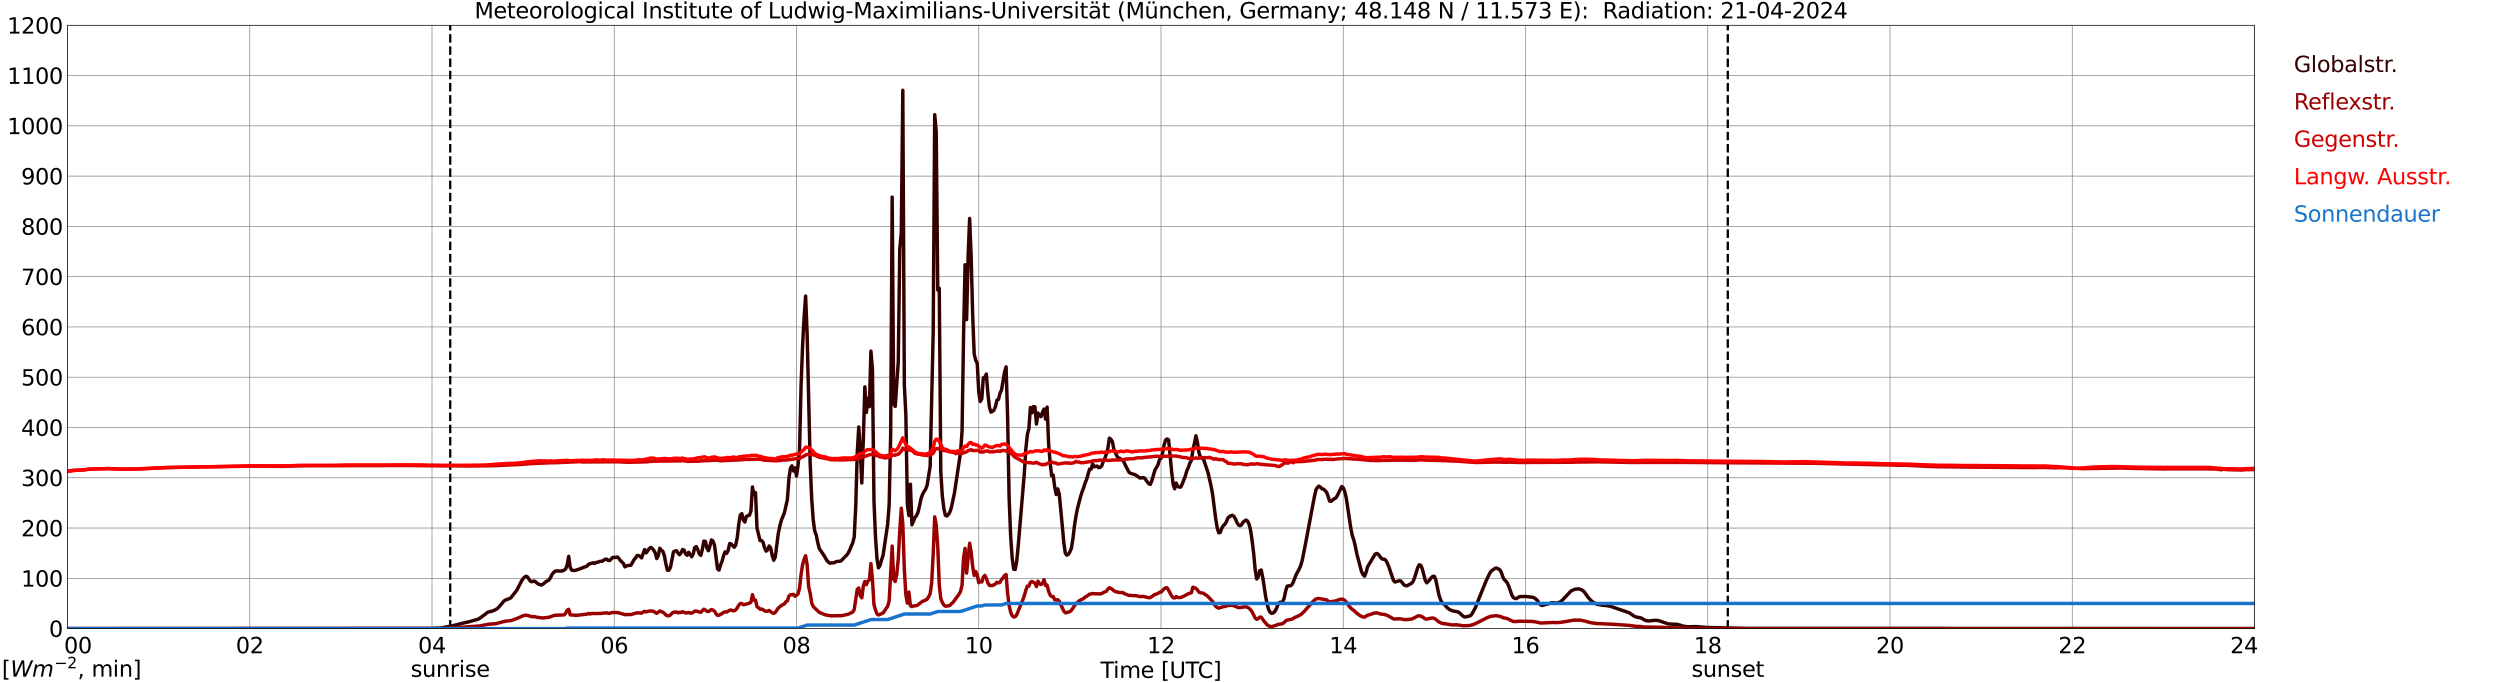 <?xml version="1.0" encoding="utf-8" standalone="no"?>
<!DOCTYPE svg PUBLIC "-//W3C//DTD SVG 1.1//EN"
  "http://www.w3.org/Graphics/SVG/1.1/DTD/svg11.dtd">
<svg xmlns:xlink="http://www.w3.org/1999/xlink" width="1085.4pt" height="296.64pt" viewBox="0 0 1085.4 296.64" xmlns="http://www.w3.org/2000/svg" version="1.1">
 <defs>
  <style type="text/css">*{stroke-linejoin: round; stroke-linecap: butt}</style>
 </defs>
 <g id="figure_1">
  <g id="patch_1">
   <path d="M 0 296.64 
L 1085.4 296.64 
L 1085.4 0 
L 0 0 
z
" style="fill: #ffffff"/>
  </g>
  <g id="axes_1">
   <g id="patch_2">
    <path d="M 29.306 272.909 
L 978.814 272.909 
L 978.814 10.976 
L 29.306 10.976 
z
" style="fill: #ffffff"/>
   </g>
   <g id="patch_3">
    <path d="M 978.814 272.909 
L 978.814 272.909 
L 978.814 10.976 
L 978.814 10.976 
z
" clip-path="url(#p19ec37a49b)" style="fill: #d3d3d3; opacity: 0.25; stroke: #d3d3d3; stroke-linejoin: miter"/>
   </g>
   <g id="matplotlib.axis_1">
    <g id="xtick_1">
     <g id="line2d_1">
      <path d="M 29.306 272.909 
L 29.306 10.976 
" clip-path="url(#p19ec37a49b)" style="fill: none; stroke: #808080; stroke-width: 0.3; stroke-linecap: square"/>
     </g>
     <g id="line2d_2"/>
     <g id="text_1">
      <!--    00 -->
      <g transform="translate(18.733 283.627) scale(0.095 -0.095)">
       <defs>
        <path id="DejaVuSans-20" transform="scale(0.016)"/>
        <path id="DejaVuSans-30" d="M 2034 4250 
Q 1547 4250 1301 3770 
Q 1056 3291 1056 2328 
Q 1056 1369 1301 889 
Q 1547 409 2034 409 
Q 2525 409 2770 889 
Q 3016 1369 3016 2328 
Q 3016 3291 2770 3770 
Q 2525 4250 2034 4250 
z
M 2034 4750 
Q 2819 4750 3233 4129 
Q 3647 3509 3647 2328 
Q 3647 1150 3233 529 
Q 2819 -91 2034 -91 
Q 1250 -91 836 529 
Q 422 1150 422 2328 
Q 422 3509 836 4129 
Q 1250 4750 2034 4750 
z
" transform="scale(0.016)"/>
       </defs>
       <use xlink:href="#DejaVuSans-20"/>
       <use xlink:href="#DejaVuSans-20" transform="translate(31.787 0)"/>
       <use xlink:href="#DejaVuSans-20" transform="translate(63.574 0)"/>
       <use xlink:href="#DejaVuSans-30" transform="translate(95.361 0)"/>
       <use xlink:href="#DejaVuSans-30" transform="translate(158.984 0)"/>
      </g>
     </g>
    </g>
    <g id="xtick_2">
     <g id="line2d_3">
      <path d="M 108.431 272.909 
L 108.431 10.976 
" clip-path="url(#p19ec37a49b)" style="fill: none; stroke: #808080; stroke-width: 0.3; stroke-linecap: square"/>
     </g>
     <g id="line2d_4"/>
     <g id="text_2">
      <!-- 02 -->
      <g transform="translate(102.387 283.627) scale(0.095 -0.095)">
       <defs>
        <path id="DejaVuSans-32" d="M 1228 531 
L 3431 531 
L 3431 0 
L 469 0 
L 469 531 
Q 828 903 1448 1529 
Q 2069 2156 2228 2338 
Q 2531 2678 2651 2914 
Q 2772 3150 2772 3378 
Q 2772 3750 2511 3984 
Q 2250 4219 1831 4219 
Q 1534 4219 1204 4116 
Q 875 4013 500 3803 
L 500 4441 
Q 881 4594 1212 4672 
Q 1544 4750 1819 4750 
Q 2544 4750 2975 4387 
Q 3406 4025 3406 3419 
Q 3406 3131 3298 2873 
Q 3191 2616 2906 2266 
Q 2828 2175 2409 1742 
Q 1991 1309 1228 531 
z
" transform="scale(0.016)"/>
       </defs>
       <use xlink:href="#DejaVuSans-30"/>
       <use xlink:href="#DejaVuSans-32" transform="translate(63.623 0)"/>
      </g>
     </g>
    </g>
    <g id="xtick_3">
     <g id="line2d_5">
      <path d="M 187.557 272.909 
L 187.557 10.976 
" clip-path="url(#p19ec37a49b)" style="fill: none; stroke: #808080; stroke-width: 0.3; stroke-linecap: square"/>
     </g>
     <g id="line2d_6"/>
     <g id="text_3">
      <!-- 04 -->
      <g transform="translate(181.513 283.627) scale(0.095 -0.095)">
       <defs>
        <path id="DejaVuSans-34" d="M 2419 4116 
L 825 1625 
L 2419 1625 
L 2419 4116 
z
M 2253 4666 
L 3047 4666 
L 3047 1625 
L 3713 1625 
L 3713 1100 
L 3047 1100 
L 3047 0 
L 2419 0 
L 2419 1100 
L 313 1100 
L 313 1709 
L 2253 4666 
z
" transform="scale(0.016)"/>
       </defs>
       <use xlink:href="#DejaVuSans-30"/>
       <use xlink:href="#DejaVuSans-34" transform="translate(63.623 0)"/>
      </g>
     </g>
    </g>
    <g id="xtick_4">
     <g id="line2d_7">
      <path d="M 266.683 272.909 
L 266.683 10.976 
" clip-path="url(#p19ec37a49b)" style="fill: none; stroke: #808080; stroke-width: 0.3; stroke-linecap: square"/>
     </g>
     <g id="line2d_8"/>
     <g id="text_4">
      <!-- 06 -->
      <g transform="translate(260.638 283.627) scale(0.095 -0.095)">
       <defs>
        <path id="DejaVuSans-36" d="M 2113 2584 
Q 1688 2584 1439 2293 
Q 1191 2003 1191 1497 
Q 1191 994 1439 701 
Q 1688 409 2113 409 
Q 2538 409 2786 701 
Q 3034 994 3034 1497 
Q 3034 2003 2786 2293 
Q 2538 2584 2113 2584 
z
M 3366 4563 
L 3366 3988 
Q 3128 4100 2886 4159 
Q 2644 4219 2406 4219 
Q 1781 4219 1451 3797 
Q 1122 3375 1075 2522 
Q 1259 2794 1537 2939 
Q 1816 3084 2150 3084 
Q 2853 3084 3261 2657 
Q 3669 2231 3669 1497 
Q 3669 778 3244 343 
Q 2819 -91 2113 -91 
Q 1303 -91 875 529 
Q 447 1150 447 2328 
Q 447 3434 972 4092 
Q 1497 4750 2381 4750 
Q 2619 4750 2861 4703 
Q 3103 4656 3366 4563 
z
" transform="scale(0.016)"/>
       </defs>
       <use xlink:href="#DejaVuSans-30"/>
       <use xlink:href="#DejaVuSans-36" transform="translate(63.623 0)"/>
      </g>
     </g>
    </g>
    <g id="xtick_5">
     <g id="line2d_9">
      <path d="M 345.808 272.909 
L 345.808 10.976 
" clip-path="url(#p19ec37a49b)" style="fill: none; stroke: #808080; stroke-width: 0.3; stroke-linecap: square"/>
     </g>
     <g id="line2d_10"/>
     <g id="text_5">
      <!-- 08 -->
      <g transform="translate(339.764 283.627) scale(0.095 -0.095)">
       <defs>
        <path id="DejaVuSans-38" d="M 2034 2216 
Q 1584 2216 1326 1975 
Q 1069 1734 1069 1313 
Q 1069 891 1326 650 
Q 1584 409 2034 409 
Q 2484 409 2743 651 
Q 3003 894 3003 1313 
Q 3003 1734 2745 1975 
Q 2488 2216 2034 2216 
z
M 1403 2484 
Q 997 2584 770 2862 
Q 544 3141 544 3541 
Q 544 4100 942 4425 
Q 1341 4750 2034 4750 
Q 2731 4750 3128 4425 
Q 3525 4100 3525 3541 
Q 3525 3141 3298 2862 
Q 3072 2584 2669 2484 
Q 3125 2378 3379 2068 
Q 3634 1759 3634 1313 
Q 3634 634 3220 271 
Q 2806 -91 2034 -91 
Q 1263 -91 848 271 
Q 434 634 434 1313 
Q 434 1759 690 2068 
Q 947 2378 1403 2484 
z
M 1172 3481 
Q 1172 3119 1398 2916 
Q 1625 2713 2034 2713 
Q 2441 2713 2670 2916 
Q 2900 3119 2900 3481 
Q 2900 3844 2670 4047 
Q 2441 4250 2034 4250 
Q 1625 4250 1398 4047 
Q 1172 3844 1172 3481 
z
" transform="scale(0.016)"/>
       </defs>
       <use xlink:href="#DejaVuSans-30"/>
       <use xlink:href="#DejaVuSans-38" transform="translate(63.623 0)"/>
      </g>
     </g>
    </g>
    <g id="xtick_6">
     <g id="line2d_11">
      <path d="M 424.934 272.909 
L 424.934 10.976 
" clip-path="url(#p19ec37a49b)" style="fill: none; stroke: #808080; stroke-width: 0.3; stroke-linecap: square"/>
     </g>
     <g id="line2d_12"/>
     <g id="text_6">
      <!-- 10 -->
      <g transform="translate(418.89 283.627) scale(0.095 -0.095)">
       <defs>
        <path id="DejaVuSans-31" d="M 794 531 
L 1825 531 
L 1825 4091 
L 703 3866 
L 703 4441 
L 1819 4666 
L 2450 4666 
L 2450 531 
L 3481 531 
L 3481 0 
L 794 0 
L 794 531 
z
" transform="scale(0.016)"/>
       </defs>
       <use xlink:href="#DejaVuSans-31"/>
       <use xlink:href="#DejaVuSans-30" transform="translate(63.623 0)"/>
      </g>
     </g>
    </g>
    <g id="xtick_7">
     <g id="line2d_13">
      <path d="M 504.06 272.909 
L 504.06 10.976 
" clip-path="url(#p19ec37a49b)" style="fill: none; stroke: #808080; stroke-width: 0.3; stroke-linecap: square"/>
     </g>
     <g id="line2d_14"/>
     <g id="text_7">
      <!-- 12 -->
      <g transform="translate(498.015 283.627) scale(0.095 -0.095)">
       <use xlink:href="#DejaVuSans-31"/>
       <use xlink:href="#DejaVuSans-32" transform="translate(63.623 0)"/>
      </g>
     </g>
    </g>
    <g id="xtick_8">
     <g id="line2d_15">
      <path d="M 583.185 272.909 
L 583.185 10.976 
" clip-path="url(#p19ec37a49b)" style="fill: none; stroke: #808080; stroke-width: 0.3; stroke-linecap: square"/>
     </g>
     <g id="line2d_16"/>
     <g id="text_8">
      <!-- 14 -->
      <g transform="translate(577.141 283.627) scale(0.095 -0.095)">
       <use xlink:href="#DejaVuSans-31"/>
       <use xlink:href="#DejaVuSans-34" transform="translate(63.623 0)"/>
      </g>
     </g>
    </g>
    <g id="xtick_9">
     <g id="line2d_17">
      <path d="M 662.311 272.909 
L 662.311 10.976 
" clip-path="url(#p19ec37a49b)" style="fill: none; stroke: #808080; stroke-width: 0.3; stroke-linecap: square"/>
     </g>
     <g id="line2d_18"/>
     <g id="text_9">
      <!-- 16 -->
      <g transform="translate(656.267 283.627) scale(0.095 -0.095)">
       <use xlink:href="#DejaVuSans-31"/>
       <use xlink:href="#DejaVuSans-36" transform="translate(63.623 0)"/>
      </g>
     </g>
    </g>
    <g id="xtick_10">
     <g id="line2d_19">
      <path d="M 741.437 272.909 
L 741.437 10.976 
" clip-path="url(#p19ec37a49b)" style="fill: none; stroke: #808080; stroke-width: 0.3; stroke-linecap: square"/>
     </g>
     <g id="line2d_20"/>
     <g id="text_10">
      <!-- 18 -->
      <g transform="translate(735.392 283.627) scale(0.095 -0.095)">
       <use xlink:href="#DejaVuSans-31"/>
       <use xlink:href="#DejaVuSans-38" transform="translate(63.623 0)"/>
      </g>
     </g>
    </g>
    <g id="xtick_11">
     <g id="line2d_21">
      <path d="M 820.562 272.909 
L 820.562 10.976 
" clip-path="url(#p19ec37a49b)" style="fill: none; stroke: #808080; stroke-width: 0.3; stroke-linecap: square"/>
     </g>
     <g id="line2d_22"/>
     <g id="text_11">
      <!-- 20 -->
      <g transform="translate(814.518 283.627) scale(0.095 -0.095)">
       <use xlink:href="#DejaVuSans-32"/>
       <use xlink:href="#DejaVuSans-30" transform="translate(63.623 0)"/>
      </g>
     </g>
    </g>
    <g id="xtick_12">
     <g id="line2d_23">
      <path d="M 899.688 272.909 
L 899.688 10.976 
" clip-path="url(#p19ec37a49b)" style="fill: none; stroke: #808080; stroke-width: 0.3; stroke-linecap: square"/>
     </g>
     <g id="line2d_24"/>
     <g id="text_12">
      <!-- 22 -->
      <g transform="translate(893.644 283.627) scale(0.095 -0.095)">
       <use xlink:href="#DejaVuSans-32"/>
       <use xlink:href="#DejaVuSans-32" transform="translate(63.623 0)"/>
      </g>
     </g>
    </g>
    <g id="xtick_13">
     <g id="line2d_25">
      <path d="M 978.814 272.909 
L 978.814 10.976 
" clip-path="url(#p19ec37a49b)" style="fill: none; stroke: #808080; stroke-width: 0.3; stroke-linecap: square"/>
     </g>
     <g id="line2d_26"/>
     <g id="text_13">
      <!-- 24    -->
      <g transform="translate(968.241 283.627) scale(0.095 -0.095)">
       <use xlink:href="#DejaVuSans-32"/>
       <use xlink:href="#DejaVuSans-34" transform="translate(63.623 0)"/>
       <use xlink:href="#DejaVuSans-20" transform="translate(127.246 0)"/>
       <use xlink:href="#DejaVuSans-20" transform="translate(159.033 0)"/>
       <use xlink:href="#DejaVuSans-20" transform="translate(190.82 0)"/>
      </g>
     </g>
    </g>
    <g id="text_14">
     <!-- Time [UTC] -->
     <g transform="translate(477.806 294.322) scale(0.095 -0.095)">
      <defs>
       <path id="DejaVuSans-54" d="M -19 4666 
L 3928 4666 
L 3928 4134 
L 2272 4134 
L 2272 0 
L 1638 0 
L 1638 4134 
L -19 4134 
L -19 4666 
z
" transform="scale(0.016)"/>
       <path id="DejaVuSans-69" d="M 603 3500 
L 1178 3500 
L 1178 0 
L 603 0 
L 603 3500 
z
M 603 4863 
L 1178 4863 
L 1178 4134 
L 603 4134 
L 603 4863 
z
" transform="scale(0.016)"/>
       <path id="DejaVuSans-6d" d="M 3328 2828 
Q 3544 3216 3844 3400 
Q 4144 3584 4550 3584 
Q 5097 3584 5394 3201 
Q 5691 2819 5691 2113 
L 5691 0 
L 5113 0 
L 5113 2094 
Q 5113 2597 4934 2840 
Q 4756 3084 4391 3084 
Q 3944 3084 3684 2787 
Q 3425 2491 3425 1978 
L 3425 0 
L 2847 0 
L 2847 2094 
Q 2847 2600 2669 2842 
Q 2491 3084 2119 3084 
Q 1678 3084 1418 2786 
Q 1159 2488 1159 1978 
L 1159 0 
L 581 0 
L 581 3500 
L 1159 3500 
L 1159 2956 
Q 1356 3278 1631 3431 
Q 1906 3584 2284 3584 
Q 2666 3584 2933 3390 
Q 3200 3197 3328 2828 
z
" transform="scale(0.016)"/>
       <path id="DejaVuSans-65" d="M 3597 1894 
L 3597 1613 
L 953 1613 
Q 991 1019 1311 708 
Q 1631 397 2203 397 
Q 2534 397 2845 478 
Q 3156 559 3463 722 
L 3463 178 
Q 3153 47 2828 -22 
Q 2503 -91 2169 -91 
Q 1331 -91 842 396 
Q 353 884 353 1716 
Q 353 2575 817 3079 
Q 1281 3584 2069 3584 
Q 2775 3584 3186 3129 
Q 3597 2675 3597 1894 
z
M 3022 2063 
Q 3016 2534 2758 2815 
Q 2500 3097 2075 3097 
Q 1594 3097 1305 2825 
Q 1016 2553 972 2059 
L 3022 2063 
z
" transform="scale(0.016)"/>
       <path id="DejaVuSans-5b" d="M 550 4863 
L 1875 4863 
L 1875 4416 
L 1125 4416 
L 1125 -397 
L 1875 -397 
L 1875 -844 
L 550 -844 
L 550 4863 
z
" transform="scale(0.016)"/>
       <path id="DejaVuSans-55" d="M 556 4666 
L 1191 4666 
L 1191 1831 
Q 1191 1081 1462 751 
Q 1734 422 2344 422 
Q 2950 422 3222 751 
Q 3494 1081 3494 1831 
L 3494 4666 
L 4128 4666 
L 4128 1753 
Q 4128 841 3676 375 
Q 3225 -91 2344 -91 
Q 1459 -91 1007 375 
Q 556 841 556 1753 
L 556 4666 
z
" transform="scale(0.016)"/>
       <path id="DejaVuSans-43" d="M 4122 4306 
L 4122 3641 
Q 3803 3938 3442 4084 
Q 3081 4231 2675 4231 
Q 1875 4231 1450 3742 
Q 1025 3253 1025 2328 
Q 1025 1406 1450 917 
Q 1875 428 2675 428 
Q 3081 428 3442 575 
Q 3803 722 4122 1019 
L 4122 359 
Q 3791 134 3420 21 
Q 3050 -91 2638 -91 
Q 1578 -91 968 557 
Q 359 1206 359 2328 
Q 359 3453 968 4101 
Q 1578 4750 2638 4750 
Q 3056 4750 3426 4639 
Q 3797 4528 4122 4306 
z
" transform="scale(0.016)"/>
       <path id="DejaVuSans-5d" d="M 1947 4863 
L 1947 -844 
L 622 -844 
L 622 -397 
L 1369 -397 
L 1369 4416 
L 622 4416 
L 622 4863 
L 1947 4863 
z
" transform="scale(0.016)"/>
      </defs>
      <use xlink:href="#DejaVuSans-54"/>
      <use xlink:href="#DejaVuSans-69" transform="translate(57.959 0)"/>
      <use xlink:href="#DejaVuSans-6d" transform="translate(85.742 0)"/>
      <use xlink:href="#DejaVuSans-65" transform="translate(183.154 0)"/>
      <use xlink:href="#DejaVuSans-20" transform="translate(244.678 0)"/>
      <use xlink:href="#DejaVuSans-5b" transform="translate(276.465 0)"/>
      <use xlink:href="#DejaVuSans-55" transform="translate(315.479 0)"/>
      <use xlink:href="#DejaVuSans-54" transform="translate(388.672 0)"/>
      <use xlink:href="#DejaVuSans-43" transform="translate(443.881 0)"/>
      <use xlink:href="#DejaVuSans-5d" transform="translate(513.705 0)"/>
     </g>
    </g>
   </g>
   <g id="matplotlib.axis_2">
    <g id="ytick_1">
     <g id="line2d_27">
      <path d="M 29.306 272.909 
L 978.814 272.909 
" clip-path="url(#p19ec37a49b)" style="fill: none; stroke: #808080; stroke-width: 0.3; stroke-linecap: square"/>
     </g>
     <g id="line2d_28"/>
     <g id="text_15">
      <!-- 0 -->
      <g transform="translate(21.261 276.518) scale(0.095 -0.095)">
       <use xlink:href="#DejaVuSans-30"/>
      </g>
     </g>
    </g>
    <g id="ytick_2">
     <g id="line2d_29">
      <path d="M 29.306 251.081 
L 978.814 251.081 
" clip-path="url(#p19ec37a49b)" style="fill: none; stroke: #808080; stroke-width: 0.3; stroke-linecap: square"/>
     </g>
     <g id="line2d_30"/>
     <g id="text_16">
      <!-- 100 -->
      <g transform="translate(9.173 254.69) scale(0.095 -0.095)">
       <use xlink:href="#DejaVuSans-31"/>
       <use xlink:href="#DejaVuSans-30" transform="translate(63.623 0)"/>
       <use xlink:href="#DejaVuSans-30" transform="translate(127.246 0)"/>
      </g>
     </g>
    </g>
    <g id="ytick_3">
     <g id="line2d_31">
      <path d="M 29.306 229.253 
L 978.814 229.253 
" clip-path="url(#p19ec37a49b)" style="fill: none; stroke: #808080; stroke-width: 0.3; stroke-linecap: square"/>
     </g>
     <g id="line2d_32"/>
     <g id="text_17">
      <!-- 200 -->
      <g transform="translate(9.173 232.863) scale(0.095 -0.095)">
       <use xlink:href="#DejaVuSans-32"/>
       <use xlink:href="#DejaVuSans-30" transform="translate(63.623 0)"/>
       <use xlink:href="#DejaVuSans-30" transform="translate(127.246 0)"/>
      </g>
     </g>
    </g>
    <g id="ytick_4">
     <g id="line2d_33">
      <path d="M 29.306 207.426 
L 978.814 207.426 
" clip-path="url(#p19ec37a49b)" style="fill: none; stroke: #808080; stroke-width: 0.3; stroke-linecap: square"/>
     </g>
     <g id="line2d_34"/>
     <g id="text_18">
      <!-- 300 -->
      <g transform="translate(9.173 211.035) scale(0.095 -0.095)">
       <defs>
        <path id="DejaVuSans-33" d="M 2597 2516 
Q 3050 2419 3304 2112 
Q 3559 1806 3559 1356 
Q 3559 666 3084 287 
Q 2609 -91 1734 -91 
Q 1441 -91 1130 -33 
Q 819 25 488 141 
L 488 750 
Q 750 597 1062 519 
Q 1375 441 1716 441 
Q 2309 441 2620 675 
Q 2931 909 2931 1356 
Q 2931 1769 2642 2001 
Q 2353 2234 1838 2234 
L 1294 2234 
L 1294 2753 
L 1863 2753 
Q 2328 2753 2575 2939 
Q 2822 3125 2822 3475 
Q 2822 3834 2567 4026 
Q 2313 4219 1838 4219 
Q 1578 4219 1281 4162 
Q 984 4106 628 3988 
L 628 4550 
Q 988 4650 1302 4700 
Q 1616 4750 1894 4750 
Q 2613 4750 3031 4423 
Q 3450 4097 3450 3541 
Q 3450 3153 3228 2886 
Q 3006 2619 2597 2516 
z
" transform="scale(0.016)"/>
       </defs>
       <use xlink:href="#DejaVuSans-33"/>
       <use xlink:href="#DejaVuSans-30" transform="translate(63.623 0)"/>
       <use xlink:href="#DejaVuSans-30" transform="translate(127.246 0)"/>
      </g>
     </g>
    </g>
    <g id="ytick_5">
     <g id="line2d_35">
      <path d="M 29.306 185.598 
L 978.814 185.598 
" clip-path="url(#p19ec37a49b)" style="fill: none; stroke: #808080; stroke-width: 0.3; stroke-linecap: square"/>
     </g>
     <g id="line2d_36"/>
     <g id="text_19">
      <!-- 400 -->
      <g transform="translate(9.173 189.207) scale(0.095 -0.095)">
       <use xlink:href="#DejaVuSans-34"/>
       <use xlink:href="#DejaVuSans-30" transform="translate(63.623 0)"/>
       <use xlink:href="#DejaVuSans-30" transform="translate(127.246 0)"/>
      </g>
     </g>
    </g>
    <g id="ytick_6">
     <g id="line2d_37">
      <path d="M 29.306 163.77 
L 978.814 163.77 
" clip-path="url(#p19ec37a49b)" style="fill: none; stroke: #808080; stroke-width: 0.3; stroke-linecap: square"/>
     </g>
     <g id="line2d_38"/>
     <g id="text_20">
      <!-- 500 -->
      <g transform="translate(9.173 167.379) scale(0.095 -0.095)">
       <defs>
        <path id="DejaVuSans-35" d="M 691 4666 
L 3169 4666 
L 3169 4134 
L 1269 4134 
L 1269 2991 
Q 1406 3038 1543 3061 
Q 1681 3084 1819 3084 
Q 2600 3084 3056 2656 
Q 3513 2228 3513 1497 
Q 3513 744 3044 326 
Q 2575 -91 1722 -91 
Q 1428 -91 1123 -41 
Q 819 9 494 109 
L 494 744 
Q 775 591 1075 516 
Q 1375 441 1709 441 
Q 2250 441 2565 725 
Q 2881 1009 2881 1497 
Q 2881 1984 2565 2268 
Q 2250 2553 1709 2553 
Q 1456 2553 1204 2497 
Q 953 2441 691 2322 
L 691 4666 
z
" transform="scale(0.016)"/>
       </defs>
       <use xlink:href="#DejaVuSans-35"/>
       <use xlink:href="#DejaVuSans-30" transform="translate(63.623 0)"/>
       <use xlink:href="#DejaVuSans-30" transform="translate(127.246 0)"/>
      </g>
     </g>
    </g>
    <g id="ytick_7">
     <g id="line2d_39">
      <path d="M 29.306 141.942 
L 978.814 141.942 
" clip-path="url(#p19ec37a49b)" style="fill: none; stroke: #808080; stroke-width: 0.3; stroke-linecap: square"/>
     </g>
     <g id="line2d_40"/>
     <g id="text_21">
      <!-- 600 -->
      <g transform="translate(9.173 145.551) scale(0.095 -0.095)">
       <use xlink:href="#DejaVuSans-36"/>
       <use xlink:href="#DejaVuSans-30" transform="translate(63.623 0)"/>
       <use xlink:href="#DejaVuSans-30" transform="translate(127.246 0)"/>
      </g>
     </g>
    </g>
    <g id="ytick_8">
     <g id="line2d_41">
      <path d="M 29.306 120.114 
L 978.814 120.114 
" clip-path="url(#p19ec37a49b)" style="fill: none; stroke: #808080; stroke-width: 0.3; stroke-linecap: square"/>
     </g>
     <g id="line2d_42"/>
     <g id="text_22">
      <!-- 700 -->
      <g transform="translate(9.173 123.724) scale(0.095 -0.095)">
       <defs>
        <path id="DejaVuSans-37" d="M 525 4666 
L 3525 4666 
L 3525 4397 
L 1831 0 
L 1172 0 
L 2766 4134 
L 525 4134 
L 525 4666 
z
" transform="scale(0.016)"/>
       </defs>
       <use xlink:href="#DejaVuSans-37"/>
       <use xlink:href="#DejaVuSans-30" transform="translate(63.623 0)"/>
       <use xlink:href="#DejaVuSans-30" transform="translate(127.246 0)"/>
      </g>
     </g>
    </g>
    <g id="ytick_9">
     <g id="line2d_43">
      <path d="M 29.306 98.287 
L 978.814 98.287 
" clip-path="url(#p19ec37a49b)" style="fill: none; stroke: #808080; stroke-width: 0.3; stroke-linecap: square"/>
     </g>
     <g id="line2d_44"/>
     <g id="text_23">
      <!-- 800 -->
      <g transform="translate(9.173 101.896) scale(0.095 -0.095)">
       <use xlink:href="#DejaVuSans-38"/>
       <use xlink:href="#DejaVuSans-30" transform="translate(63.623 0)"/>
       <use xlink:href="#DejaVuSans-30" transform="translate(127.246 0)"/>
      </g>
     </g>
    </g>
    <g id="ytick_10">
     <g id="line2d_45">
      <path d="M 29.306 76.459 
L 978.814 76.459 
" clip-path="url(#p19ec37a49b)" style="fill: none; stroke: #808080; stroke-width: 0.3; stroke-linecap: square"/>
     </g>
     <g id="line2d_46"/>
     <g id="text_24">
      <!-- 900 -->
      <g transform="translate(9.173 80.068) scale(0.095 -0.095)">
       <defs>
        <path id="DejaVuSans-39" d="M 703 97 
L 703 672 
Q 941 559 1184 500 
Q 1428 441 1663 441 
Q 2288 441 2617 861 
Q 2947 1281 2994 2138 
Q 2813 1869 2534 1725 
Q 2256 1581 1919 1581 
Q 1219 1581 811 2004 
Q 403 2428 403 3163 
Q 403 3881 828 4315 
Q 1253 4750 1959 4750 
Q 2769 4750 3195 4129 
Q 3622 3509 3622 2328 
Q 3622 1225 3098 567 
Q 2575 -91 1691 -91 
Q 1453 -91 1209 -44 
Q 966 3 703 97 
z
M 1959 2075 
Q 2384 2075 2632 2365 
Q 2881 2656 2881 3163 
Q 2881 3666 2632 3958 
Q 2384 4250 1959 4250 
Q 1534 4250 1286 3958 
Q 1038 3666 1038 3163 
Q 1038 2656 1286 2365 
Q 1534 2075 1959 2075 
z
" transform="scale(0.016)"/>
       </defs>
       <use xlink:href="#DejaVuSans-39"/>
       <use xlink:href="#DejaVuSans-30" transform="translate(63.623 0)"/>
       <use xlink:href="#DejaVuSans-30" transform="translate(127.246 0)"/>
      </g>
     </g>
    </g>
    <g id="ytick_11">
     <g id="line2d_47">
      <path d="M 29.306 54.631 
L 978.814 54.631 
" clip-path="url(#p19ec37a49b)" style="fill: none; stroke: #808080; stroke-width: 0.3; stroke-linecap: square"/>
     </g>
     <g id="line2d_48"/>
     <g id="text_25">
      <!-- 1000 -->
      <g transform="translate(3.128 58.24) scale(0.095 -0.095)">
       <use xlink:href="#DejaVuSans-31"/>
       <use xlink:href="#DejaVuSans-30" transform="translate(63.623 0)"/>
       <use xlink:href="#DejaVuSans-30" transform="translate(127.246 0)"/>
       <use xlink:href="#DejaVuSans-30" transform="translate(190.869 0)"/>
      </g>
     </g>
    </g>
    <g id="ytick_12">
     <g id="line2d_49">
      <path d="M 29.306 32.803 
L 978.814 32.803 
" clip-path="url(#p19ec37a49b)" style="fill: none; stroke: #808080; stroke-width: 0.3; stroke-linecap: square"/>
     </g>
     <g id="line2d_50"/>
     <g id="text_26">
      <!-- 1100 -->
      <g transform="translate(3.128 36.413) scale(0.095 -0.095)">
       <use xlink:href="#DejaVuSans-31"/>
       <use xlink:href="#DejaVuSans-31" transform="translate(63.623 0)"/>
       <use xlink:href="#DejaVuSans-30" transform="translate(127.246 0)"/>
       <use xlink:href="#DejaVuSans-30" transform="translate(190.869 0)"/>
      </g>
     </g>
    </g>
    <g id="ytick_13">
     <g id="line2d_51">
      <path d="M 29.306 10.976 
L 978.814 10.976 
" clip-path="url(#p19ec37a49b)" style="fill: none; stroke: #808080; stroke-width: 0.3; stroke-linecap: square"/>
     </g>
     <g id="line2d_52"/>
     <g id="text_27">
      <!-- 1200 -->
      <g transform="translate(3.128 14.585) scale(0.095 -0.095)">
       <use xlink:href="#DejaVuSans-31"/>
       <use xlink:href="#DejaVuSans-32" transform="translate(63.623 0)"/>
       <use xlink:href="#DejaVuSans-30" transform="translate(127.246 0)"/>
       <use xlink:href="#DejaVuSans-30" transform="translate(190.869 0)"/>
      </g>
     </g>
    </g>
   </g>
   <g id="line2d_53">
    <path d="M 195.47 272.909 
L 195.47 10.976 
" clip-path="url(#p19ec37a49b)" style="fill: none; stroke-dasharray: 3.7,1.6; stroke-dashoffset: 0; stroke: #000000"/>
   </g>
   <g id="line2d_54">
    <path d="M 750.141 272.909 
L 750.141 10.976 
" clip-path="url(#p19ec37a49b)" style="fill: none; stroke-dasharray: 3.7,1.6; stroke-dashoffset: 0; stroke: #000000"/>
   </g>
   <g id="line2d_55">
    <path d="M 29.306 272.909 
L 187.557 272.817 
L 191.513 272.656 
L 196.788 271.601 
L 201.404 270.447 
L 203.382 270.021 
L 207.339 268.906 
L 207.998 268.602 
L 210.635 266.716 
L 211.295 266.149 
L 211.954 265.745 
L 212.614 265.542 
L 213.273 265.461 
L 214.592 264.974 
L 215.91 264.245 
L 217.229 262.827 
L 218.548 261.246 
L 219.207 260.618 
L 220.526 260.111 
L 221.186 259.928 
L 221.845 259.461 
L 223.823 256.968 
L 224.482 256.036 
L 226.461 252.186 
L 227.12 251.212 
L 227.779 250.503 
L 228.439 250.18 
L 229.098 250.544 
L 229.757 251.659 
L 230.417 252.45 
L 231.076 252.55 
L 231.736 252.247 
L 232.395 252.469 
L 233.054 253.098 
L 233.714 253.563 
L 235.033 254.01 
L 235.692 253.705 
L 237.011 252.511 
L 238.329 251.862 
L 238.989 250.808 
L 239.648 249.451 
L 240.308 248.599 
L 240.967 248.01 
L 241.626 247.868 
L 243.604 247.951 
L 244.264 247.829 
L 244.923 247.525 
L 245.583 247.017 
L 246.242 245.275 
L 246.901 241.525 
L 247.561 246.39 
L 248.22 247.525 
L 248.88 247.667 
L 249.539 247.687 
L 250.858 247.3 
L 252.836 246.552 
L 253.495 246.227 
L 254.155 246.106 
L 254.814 245.823 
L 255.473 245.03 
L 256.133 244.707 
L 256.792 244.605 
L 257.451 244.343 
L 258.111 244.646 
L 258.77 244.201 
L 259.43 244.098 
L 260.748 243.653 
L 261.408 243.714 
L 262.726 242.802 
L 263.386 242.741 
L 264.045 243.308 
L 264.705 243.35 
L 266.023 242.012 
L 267.342 241.992 
L 268.002 241.809 
L 268.661 242.418 
L 269.32 243.33 
L 270.639 244.605 
L 271.298 246.106 
L 272.617 245.478 
L 273.277 245.497 
L 273.936 245.397 
L 275.255 243.005 
L 275.914 242.276 
L 276.573 241.202 
L 277.233 241.202 
L 277.892 241.525 
L 278.552 242.215 
L 279.87 238.606 
L 280.53 240.025 
L 281.189 239.215 
L 281.849 238.181 
L 282.508 237.655 
L 283.167 238.08 
L 283.827 238.91 
L 284.486 240.067 
L 285.145 242.518 
L 285.805 241.18 
L 286.464 238.039 
L 287.124 238.89 
L 287.783 239.357 
L 288.442 241.302 
L 289.102 244.788 
L 289.761 247.565 
L 290.42 247.545 
L 291.08 246.329 
L 292.399 239.6 
L 293.058 239.235 
L 293.717 239.093 
L 294.377 240.126 
L 295.036 240.857 
L 295.696 239.984 
L 296.355 238.606 
L 297.014 238.851 
L 297.674 240.573 
L 298.333 241.08 
L 298.992 239.783 
L 300.311 241.708 
L 300.971 240.431 
L 301.63 237.694 
L 302.289 237.31 
L 302.949 238.606 
L 303.608 240.451 
L 304.267 241.099 
L 304.927 238.526 
L 305.586 234.939 
L 306.246 235.04 
L 306.905 237.939 
L 307.564 239.093 
L 308.224 237.006 
L 308.883 234.411 
L 309.543 234.918 
L 310.202 236.64 
L 311.521 246.936 
L 312.18 247.503 
L 312.839 245.255 
L 313.499 243.673 
L 314.158 241.18 
L 314.818 239.6 
L 315.477 240.248 
L 316.136 238.951 
L 316.796 236.013 
L 317.455 236.175 
L 318.774 237.594 
L 319.433 236.62 
L 320.093 233.379 
L 320.752 227.459 
L 321.411 223.569 
L 322.071 223.002 
L 322.73 225.737 
L 323.39 226.649 
L 324.049 224.237 
L 324.708 223.873 
L 325.368 223.711 
L 326.027 221.845 
L 326.686 211.409 
L 327.346 214.753 
L 328.005 213.86 
L 328.665 229.325 
L 329.983 234.675 
L 330.643 234.656 
L 331.302 235.465 
L 331.961 237.877 
L 332.621 239.277 
L 333.28 238.709 
L 333.94 237.046 
L 334.599 237.917 
L 335.258 241.16 
L 335.918 243.247 
L 336.577 241.931 
L 337.896 231.654 
L 338.555 228.452 
L 339.215 225.898 
L 340.533 222.718 
L 341.852 216.881 
L 342.512 207.801 
L 343.171 203.241 
L 343.83 202.268 
L 344.49 204.477 
L 345.149 203.119 
L 345.808 206.666 
L 346.468 202.126 
L 347.127 195.518 
L 347.787 167.612 
L 348.446 150.141 
L 349.105 137.819 
L 349.765 128.536 
L 350.424 145.013 
L 351.743 201.01 
L 352.402 216.576 
L 353.062 225.698 
L 353.721 230.58 
L 354.38 232.283 
L 355.04 235.607 
L 355.699 238.181 
L 357.677 241.06 
L 358.996 243.33 
L 359.655 244.059 
L 360.315 244.524 
L 360.974 244.362 
L 361.634 244.404 
L 362.293 244.24 
L 362.952 243.876 
L 363.612 243.714 
L 364.93 243.653 
L 365.59 243.066 
L 366.909 241.686 
L 367.568 241.08 
L 368.227 240.167 
L 368.887 238.829 
L 370.206 235.708 
L 370.865 233.176 
L 371.524 219.92 
L 372.184 196.531 
L 372.843 185.364 
L 373.502 195.621 
L 374.162 209.685 
L 374.821 190.716 
L 375.481 167.976 
L 376.14 179.082 
L 376.799 172.92 
L 377.459 176.509 
L 378.118 152.45 
L 378.777 160.437 
L 379.437 217.327 
L 380.096 233.053 
L 380.756 242.599 
L 381.415 246.532 
L 382.074 245.497 
L 382.734 243.086 
L 383.393 241.099 
L 385.371 227.743 
L 386.031 219.271 
L 386.69 188.627 
L 387.349 85.57 
L 388.009 175.232 
L 388.668 176.448 
L 389.987 157.235 
L 390.646 108.085 
L 391.306 101.033 
L 391.965 39.197 
L 392.624 167.145 
L 393.284 180.115 
L 393.943 218.988 
L 394.603 223.831 
L 395.262 210.233 
L 395.921 227.845 
L 397.24 224.663 
L 397.899 223.892 
L 398.559 222.373 
L 399.218 219.677 
L 399.878 216.456 
L 400.537 214.611 
L 401.196 213.374 
L 401.856 212.422 
L 402.515 210.719 
L 403.834 202.51 
L 405.153 144.507 
L 405.812 49.777 
L 406.471 57.074 
L 407.131 125.921 
L 407.79 125.15 
L 408.45 204.861 
L 409.109 215.238 
L 409.768 220.71 
L 410.428 223.731 
L 411.087 224.015 
L 411.746 223.366 
L 412.406 222.292 
L 413.065 220.265 
L 414.384 214.044 
L 417.022 196.47 
L 417.681 187.23 
L 418.34 145.52 
L 419 114.937 
L 419.659 138.751 
L 420.318 111.309 
L 420.978 94.851 
L 421.637 111.593 
L 422.297 136.885 
L 422.956 153.707 
L 423.615 156.403 
L 424.275 157.741 
L 424.934 170.185 
L 425.593 174.3 
L 426.253 173.104 
L 426.912 164.043 
L 427.572 163.801 
L 428.231 162.401 
L 428.89 170.672 
L 429.55 176.629 
L 430.209 178.94 
L 430.869 178.615 
L 431.528 178.089 
L 432.187 176.528 
L 432.847 173.732 
L 433.506 173.387 
L 434.165 170.692 
L 434.825 169.334 
L 436.144 161.511 
L 436.803 159.302 
L 437.462 181.333 
L 438.122 216.314 
L 438.781 232.689 
L 439.44 242.134 
L 440.1 247.139 
L 440.759 247.242 
L 441.419 243.653 
L 442.078 236.865 
L 444.716 205.57 
L 445.375 194.971 
L 446.034 188.689 
L 446.694 186.135 
L 447.353 176.912 
L 448.012 179.244 
L 448.672 176.548 
L 449.331 176.629 
L 449.991 184.087 
L 450.65 179.305 
L 451.309 180.582 
L 451.969 180.885 
L 452.628 178.921 
L 453.287 177.602 
L 453.947 181.981 
L 454.606 176.751 
L 455.266 192.722 
L 455.925 200.91 
L 456.584 206.563 
L 457.244 206.26 
L 457.903 211.326 
L 458.563 214.692 
L 459.222 212.26 
L 459.881 214.448 
L 461.2 228.291 
L 461.859 235.588 
L 462.519 240.187 
L 463.178 241.018 
L 463.838 240.654 
L 464.497 239.6 
L 465.156 238.019 
L 465.816 233.966 
L 466.475 228.332 
L 467.134 224.137 
L 467.794 220.793 
L 469.113 215.724 
L 469.772 213.596 
L 470.431 211.894 
L 471.091 209.765 
L 471.75 208.124 
L 473.069 203.645 
L 473.728 203.645 
L 474.388 201.416 
L 475.047 202.652 
L 476.366 202.348 
L 477.025 203.058 
L 477.685 202.877 
L 478.344 202.248 
L 479.003 200.362 
L 479.663 199.065 
L 480.322 197.18 
L 480.981 194.709 
L 481.641 190.249 
L 482.3 190.716 
L 482.96 191.729 
L 483.619 195.154 
L 484.938 198.053 
L 485.597 198.843 
L 486.256 199.004 
L 486.916 199.592 
L 487.575 199.795 
L 488.894 202.593 
L 490.213 205.105 
L 490.872 205.489 
L 492.85 206.118 
L 494.169 206.989 
L 494.828 207.498 
L 495.488 207.517 
L 496.147 207.334 
L 496.807 207.476 
L 498.785 210.091 
L 499.444 210.274 
L 500.103 208.652 
L 501.422 204.071 
L 502.741 201.883 
L 503.4 199.552 
L 504.06 199.065 
L 504.719 196.815 
L 505.379 193.29 
L 506.038 191.059 
L 506.697 190.594 
L 507.357 190.939 
L 508.675 204.802 
L 509.335 210.274 
L 509.994 212.199 
L 510.654 209.707 
L 511.313 211.145 
L 511.972 211.49 
L 512.632 211.468 
L 513.291 210.11 
L 514.61 206.705 
L 515.269 204.396 
L 515.929 202.957 
L 516.588 201.052 
L 517.247 199.936 
L 517.907 195.276 
L 518.566 192.519 
L 519.226 189.195 
L 519.885 192.113 
L 520.544 196.531 
L 521.204 198.598 
L 521.863 198.801 
L 522.522 199.369 
L 524.501 205.308 
L 525.819 211.125 
L 526.479 214.773 
L 527.797 225.13 
L 528.457 229.142 
L 529.116 231.309 
L 529.776 231.189 
L 530.435 229.384 
L 531.094 228.21 
L 531.754 227.642 
L 532.413 226.63 
L 533.073 224.947 
L 533.732 224.318 
L 534.391 223.934 
L 535.051 223.711 
L 535.71 224.176 
L 536.369 225.292 
L 537.029 226.811 
L 537.688 227.926 
L 538.348 228.249 
L 539.007 227.865 
L 539.666 226.791 
L 540.326 226.162 
L 540.985 225.778 
L 541.644 226.243 
L 542.304 227.642 
L 542.963 230.277 
L 543.623 234.715 
L 544.282 240.187 
L 544.941 247.22 
L 545.601 251.376 
L 546.26 250.483 
L 546.919 247.748 
L 547.579 247.484 
L 548.238 250.686 
L 549.557 259.421 
L 550.216 262.604 
L 550.876 264.852 
L 551.535 265.968 
L 552.195 266.291 
L 552.854 266.068 
L 553.513 265.42 
L 554.173 264.245 
L 554.832 262.44 
L 555.491 261.569 
L 556.81 261.347 
L 557.47 259.928 
L 558.129 256.787 
L 558.788 254.536 
L 559.448 254.314 
L 560.107 254.394 
L 560.766 254.01 
L 561.426 252.895 
L 562.745 249.451 
L 564.063 247.058 
L 564.723 245.517 
L 565.382 243.227 
L 566.701 236.62 
L 570.657 215.624 
L 571.317 212.706 
L 571.976 211.61 
L 572.635 211.064 
L 573.295 211.509 
L 573.954 212.239 
L 574.613 212.341 
L 575.932 213.677 
L 576.592 215.441 
L 577.251 217.549 
L 577.91 217.65 
L 579.229 216.536 
L 579.889 216.272 
L 580.548 215.299 
L 582.526 211.226 
L 583.185 211.774 
L 583.845 213.435 
L 584.504 216.292 
L 586.482 229.426 
L 587.142 232.628 
L 587.801 234.573 
L 588.46 237.371 
L 589.12 240.654 
L 591.098 248.112 
L 591.757 249.409 
L 592.417 250.16 
L 593.076 248.538 
L 593.736 246.126 
L 597.032 240.573 
L 597.692 240.309 
L 598.351 240.612 
L 599.67 242.337 
L 600.329 242.782 
L 600.989 242.762 
L 601.648 243.227 
L 602.307 244.485 
L 602.967 246.045 
L 604.945 251.902 
L 605.604 252.692 
L 607.582 252.146 
L 608.242 252.288 
L 609.561 253.949 
L 610.22 254.272 
L 610.879 254.314 
L 612.858 253.24 
L 613.517 252.45 
L 614.176 250.747 
L 615.495 246.471 
L 616.154 245.214 
L 616.814 245.436 
L 617.473 246.875 
L 618.792 251.983 
L 619.451 253.037 
L 620.111 252.45 
L 621.429 250.808 
L 622.089 250.219 
L 622.748 250.241 
L 623.408 251.943 
L 624.726 258.306 
L 625.386 260.231 
L 626.045 261.692 
L 627.364 262.685 
L 628.023 263.536 
L 628.683 264.165 
L 629.342 264.63 
L 630.661 265.217 
L 632.639 265.583 
L 633.298 265.784 
L 635.276 267.568 
L 635.936 267.893 
L 637.914 267.487 
L 638.573 267.203 
L 639.233 266.271 
L 640.552 263.839 
L 641.87 260.434 
L 645.167 252.288 
L 646.486 249.49 
L 647.145 248.294 
L 647.805 247.606 
L 648.464 247.261 
L 649.123 246.694 
L 649.783 246.633 
L 651.102 247.3 
L 651.761 248.355 
L 652.42 250.361 
L 653.08 251.618 
L 653.739 252.247 
L 654.399 253.098 
L 655.058 254.556 
L 656.377 258.326 
L 657.036 259.421 
L 657.695 259.847 
L 658.355 259.867 
L 659.674 259.035 
L 662.311 258.954 
L 665.608 259.341 
L 666.267 259.686 
L 666.927 260.17 
L 667.586 260.86 
L 668.246 261.953 
L 668.905 262.663 
L 669.564 262.866 
L 670.224 262.724 
L 670.883 262.44 
L 671.542 262.359 
L 673.521 261.753 
L 674.18 261.67 
L 675.499 261.833 
L 676.158 261.772 
L 676.817 261.589 
L 677.477 261.246 
L 678.136 260.718 
L 682.092 256.564 
L 683.411 255.955 
L 684.071 255.774 
L 685.389 255.652 
L 686.708 256.097 
L 687.368 256.542 
L 688.027 257.252 
L 689.346 259.157 
L 690.664 260.657 
L 691.983 261.692 
L 693.302 262.34 
L 695.939 262.805 
L 697.258 262.888 
L 698.577 263.088 
L 699.896 263.475 
L 707.149 265.968 
L 707.808 266.332 
L 709.127 267.284 
L 709.786 267.67 
L 710.446 267.893 
L 712.424 268.257 
L 714.402 269.392 
L 715.721 269.615 
L 717.699 269.392 
L 719.018 269.292 
L 720.337 269.515 
L 724.293 270.892 
L 726.271 270.995 
L 728.249 271.075 
L 729.568 271.459 
L 730.887 271.885 
L 732.865 272.108 
L 734.843 272.068 
L 736.162 272.027 
L 741.437 272.433 
L 758.581 272.839 
L 978.154 272.909 
L 978.154 272.909 
" clip-path="url(#p19ec37a49b)" style="fill: none; stroke: #330000; stroke-width: 1.5; stroke-linecap: square"/>
   </g>
   <g id="line2d_56">
    <path d="M 29.306 272.909 
L 193.492 272.909 
L 194.151 272.756 
L 196.788 272.594 
L 201.404 272.269 
L 207.998 271.782 
L 210.635 271.298 
L 211.954 271.034 
L 215.251 270.77 
L 217.229 270.263 
L 219.207 269.715 
L 221.845 269.432 
L 224.482 268.5 
L 227.12 267.325 
L 228.439 267.061 
L 231.076 267.771 
L 231.736 267.709 
L 232.395 267.771 
L 233.054 267.993 
L 235.692 268.297 
L 238.329 267.993 
L 240.308 267.284 
L 240.967 267.142 
L 244.923 266.961 
L 245.583 266.291 
L 246.242 264.913 
L 246.901 264.549 
L 247.561 266.939 
L 250.198 267.162 
L 254.814 266.636 
L 255.473 266.332 
L 256.133 266.596 
L 256.792 266.352 
L 258.77 266.371 
L 260.748 266.332 
L 262.067 266.19 
L 263.386 266.068 
L 264.045 266.291 
L 264.705 266.271 
L 265.364 266.007 
L 266.683 265.887 
L 267.342 265.987 
L 268.002 265.926 
L 269.32 266.271 
L 271.298 266.858 
L 272.617 266.797 
L 273.936 266.797 
L 276.573 266.048 
L 278.552 266.21 
L 279.211 265.723 
L 279.87 265.4 
L 280.53 265.684 
L 281.849 265.297 
L 282.508 265.217 
L 283.827 265.42 
L 284.486 265.946 
L 285.145 266.271 
L 286.464 265.278 
L 287.783 265.784 
L 288.442 266.271 
L 289.102 267 
L 289.761 267.386 
L 290.42 267.303 
L 291.08 267 
L 291.739 266.271 
L 292.399 265.826 
L 293.717 265.684 
L 294.377 266.068 
L 295.036 265.826 
L 295.696 265.906 
L 296.355 265.581 
L 297.674 266.109 
L 298.333 266.088 
L 298.992 265.906 
L 299.652 266.19 
L 300.311 266.171 
L 300.971 265.826 
L 301.63 265.339 
L 302.289 265.297 
L 303.608 265.723 
L 304.267 265.826 
L 305.586 264.488 
L 306.246 264.852 
L 306.905 265.42 
L 307.564 265.52 
L 308.883 264.649 
L 309.543 264.872 
L 310.202 265.359 
L 310.861 266.433 
L 311.521 267.162 
L 312.18 267.122 
L 312.839 266.697 
L 313.499 266.433 
L 314.158 265.826 
L 314.818 265.642 
L 315.477 265.745 
L 316.796 264.933 
L 317.455 264.852 
L 318.114 265.116 
L 318.774 265.197 
L 319.433 264.771 
L 320.093 263.9 
L 320.752 262.685 
L 321.411 262.034 
L 322.071 262.034 
L 322.73 262.562 
L 324.049 262.259 
L 325.368 261.873 
L 326.027 261.427 
L 326.686 258.184 
L 327.346 260.535 
L 328.005 260.535 
L 328.665 263.414 
L 329.324 263.859 
L 329.983 264.468 
L 330.643 264.385 
L 331.302 264.73 
L 331.961 265.217 
L 332.621 265.4 
L 333.28 265.339 
L 333.94 265.014 
L 335.258 266.088 
L 335.918 266.291 
L 336.577 265.926 
L 337.896 264.001 
L 339.215 262.907 
L 339.874 262.501 
L 340.533 262.237 
L 341.193 261.266 
L 341.852 260.86 
L 342.512 258.812 
L 343.171 258.225 
L 343.83 258.225 
L 344.49 258.042 
L 345.149 258.832 
L 345.808 258.468 
L 346.468 257.88 
L 347.127 255.449 
L 347.787 249.409 
L 348.446 245.214 
L 349.105 242.821 
L 349.765 241.28 
L 350.424 245.214 
L 351.083 254.739 
L 351.743 257.555 
L 352.402 261.711 
L 353.062 263.353 
L 355.699 265.845 
L 358.337 266.961 
L 360.974 267.386 
L 365.59 267.284 
L 368.227 266.677 
L 370.206 265.723 
L 370.865 264.649 
L 372.184 255.853 
L 372.843 255.285 
L 373.502 258.59 
L 374.162 259.541 
L 374.821 254.495 
L 375.481 252.45 
L 376.14 253.847 
L 376.799 252.247 
L 377.459 251.74 
L 378.118 244.686 
L 378.777 251.476 
L 379.437 262.501 
L 380.096 264.752 
L 380.756 266.535 
L 381.415 267 
L 383.393 266.149 
L 385.371 263.25 
L 386.031 260.899 
L 387.349 237.085 
L 388.009 251.476 
L 388.668 252.489 
L 389.328 249.409 
L 389.987 242.741 
L 390.646 230.397 
L 391.306 220.649 
L 391.965 227.562 
L 392.624 247.239 
L 393.284 258.265 
L 393.943 261.873 
L 394.603 257.049 
L 395.262 262.988 
L 395.921 263.372 
L 396.581 263.049 
L 397.899 262.947 
L 398.559 262.582 
L 400.537 261.041 
L 401.196 260.86 
L 402.515 260.15 
L 403.175 259.116 
L 403.834 257.8 
L 404.493 253.076 
L 405.153 240.573 
L 405.812 224.399 
L 406.471 227.804 
L 407.131 237.349 
L 407.79 253.888 
L 408.45 259.928 
L 409.109 261.55 
L 409.768 262.624 
L 410.428 263.169 
L 411.087 263.15 
L 412.406 262.846 
L 413.065 262.117 
L 413.725 261.589 
L 416.362 258.003 
L 417.022 256.765 
L 417.681 254.091 
L 418.34 242.132 
L 419 238.078 
L 419.659 248.822 
L 420.978 235.85 
L 421.637 239.6 
L 422.297 245.943 
L 422.956 249.854 
L 423.615 248.132 
L 424.275 249.651 
L 424.934 252.976 
L 425.593 252.45 
L 426.253 252.672 
L 426.912 250.605 
L 427.572 249.793 
L 428.231 251.09 
L 428.89 253.056 
L 429.55 254.15 
L 430.869 254.233 
L 432.187 253.543 
L 432.847 252.792 
L 433.506 253.056 
L 434.165 252.814 
L 434.825 251.577 
L 435.484 250.928 
L 436.144 249.835 
L 436.803 249.448 
L 437.462 257.536 
L 438.122 262.846 
L 438.781 265.765 
L 439.44 267.284 
L 440.1 267.871 
L 440.759 267.751 
L 441.419 266.9 
L 443.397 261.995 
L 444.056 260.474 
L 444.716 258.548 
L 445.375 256.259 
L 446.034 254.475 
L 446.694 254.475 
L 447.353 252.814 
L 448.012 252.428 
L 449.331 253.198 
L 449.991 254.678 
L 450.65 252.327 
L 451.309 253.443 
L 451.969 253.785 
L 452.628 253.24 
L 453.287 251.679 
L 453.947 254.253 
L 454.606 253.988 
L 455.266 256.745 
L 455.925 258.326 
L 456.584 258.996 
L 457.244 258.996 
L 457.903 260.353 
L 458.563 260.535 
L 459.222 260.353 
L 459.881 261.002 
L 461.859 265.319 
L 462.519 266.007 
L 463.178 266.029 
L 463.838 265.723 
L 464.497 265.542 
L 465.156 264.974 
L 467.134 262.056 
L 467.794 261.569 
L 468.453 260.899 
L 470.431 259.867 
L 471.091 259.258 
L 471.75 258.913 
L 473.069 257.942 
L 473.728 257.88 
L 474.388 257.638 
L 475.047 257.819 
L 475.706 257.78 
L 477.025 257.839 
L 477.685 257.839 
L 478.344 257.677 
L 479.003 257.271 
L 480.322 256.704 
L 480.981 255.794 
L 481.641 255.143 
L 482.96 255.853 
L 483.619 256.481 
L 484.278 256.887 
L 484.938 256.948 
L 485.597 257.212 
L 486.916 257.293 
L 487.575 257.293 
L 488.235 257.819 
L 488.894 258.003 
L 490.213 258.548 
L 490.872 258.468 
L 492.191 258.651 
L 492.85 258.529 
L 494.828 258.996 
L 495.488 259.015 
L 496.147 258.893 
L 498.785 259.522 
L 499.444 259.441 
L 501.422 258.064 
L 502.082 257.942 
L 502.741 257.616 
L 503.4 257.151 
L 504.06 257.09 
L 505.379 255.671 
L 506.038 255.185 
L 506.697 255.204 
L 507.357 256.259 
L 508.675 258.751 
L 509.335 259.502 
L 509.994 259.622 
L 510.654 258.974 
L 511.313 259.441 
L 512.632 259.421 
L 513.95 258.854 
L 515.269 258.123 
L 515.929 257.758 
L 517.247 257.354 
L 517.907 254.921 
L 519.226 255.427 
L 519.885 256.158 
L 520.544 257.071 
L 521.204 257.354 
L 522.522 257.555 
L 523.182 258.123 
L 523.841 258.468 
L 524.501 259.035 
L 526.479 261.144 
L 527.138 262.298 
L 527.797 263.211 
L 528.457 263.737 
L 529.116 264.042 
L 530.435 263.595 
L 532.413 263.13 
L 533.073 262.824 
L 533.732 262.885 
L 534.391 262.765 
L 535.051 262.765 
L 536.369 263.291 
L 537.688 263.778 
L 538.348 263.798 
L 540.326 263.475 
L 540.985 263.475 
L 541.644 263.697 
L 542.304 264.082 
L 542.963 264.752 
L 543.623 265.662 
L 544.941 268.297 
L 545.601 268.886 
L 546.26 268.58 
L 546.919 267.932 
L 547.579 267.974 
L 548.898 269.818 
L 550.216 271.318 
L 550.876 271.743 
L 551.535 272.007 
L 552.195 272.066 
L 554.173 271.418 
L 554.832 271.115 
L 556.81 270.77 
L 557.47 270.305 
L 558.129 269.615 
L 558.788 269.25 
L 560.766 268.844 
L 561.426 268.561 
L 562.085 268.096 
L 563.404 267.548 
L 564.723 266.858 
L 566.042 265.684 
L 569.998 261.183 
L 570.657 260.556 
L 571.317 260.089 
L 571.976 259.906 
L 572.635 259.847 
L 575.932 260.454 
L 576.592 260.96 
L 577.251 261.266 
L 578.57 261.124 
L 579.889 260.899 
L 581.867 260.17 
L 582.526 260.131 
L 583.185 260.231 
L 583.845 260.677 
L 584.504 261.386 
L 585.823 263.25 
L 586.482 264.062 
L 587.801 265.055 
L 589.12 266.271 
L 590.439 267.264 
L 591.757 267.851 
L 592.417 267.932 
L 593.736 267.122 
L 595.714 266.535 
L 596.373 266.21 
L 597.692 266.068 
L 599.67 266.636 
L 600.989 266.758 
L 602.307 267.183 
L 604.945 268.663 
L 605.604 268.764 
L 607.582 268.641 
L 608.242 268.703 
L 609.561 269.006 
L 610.879 269.006 
L 612.858 268.764 
L 614.176 268.196 
L 615.495 267.445 
L 616.154 267.365 
L 616.814 267.487 
L 617.473 267.812 
L 618.792 268.683 
L 619.451 268.805 
L 621.429 268.338 
L 622.089 268.318 
L 622.748 268.5 
L 623.408 268.925 
L 624.726 270.06 
L 626.045 270.628 
L 629.342 271.115 
L 630.001 271.276 
L 631.32 271.298 
L 632.639 271.298 
L 633.958 271.459 
L 635.276 271.682 
L 637.914 271.582 
L 639.233 271.276 
L 640.552 270.77 
L 645.827 268.096 
L 647.145 267.609 
L 649.123 267.345 
L 649.783 267.325 
L 651.761 267.751 
L 652.42 268.135 
L 654.399 268.58 
L 657.036 269.857 
L 658.355 269.838 
L 659.674 269.696 
L 664.949 269.798 
L 666.267 269.918 
L 667.586 270.183 
L 668.905 270.508 
L 670.883 270.405 
L 674.18 270.263 
L 675.499 270.324 
L 677.477 270.224 
L 683.411 269.231 
L 686.049 269.231 
L 688.027 269.635 
L 690.005 270.202 
L 691.324 270.466 
L 693.302 270.709 
L 700.555 271.034 
L 705.83 271.418 
L 707.149 271.499 
L 710.446 271.946 
L 712.424 272.007 
L 713.743 272.208 
L 715.721 272.25 
L 721.655 272.33 
L 723.633 272.492 
L 726.271 272.553 
L 728.249 272.594 
L 730.887 272.776 
L 738.14 272.859 
L 740.118 272.909 
L 978.154 272.909 
L 978.154 272.909 
" clip-path="url(#p19ec37a49b)" style="fill: none; stroke: #990000; stroke-width: 1.5; stroke-linecap: square"/>
   </g>
   <g id="line2d_57">
    <path d="M 29.306 204.669 
L 30.625 204.483 
L 31.943 204.287 
L 37.218 203.922 
L 38.537 203.71 
L 47.109 203.42 
L 48.428 203.479 
L 51.725 203.597 
L 54.362 203.638 
L 58.319 203.619 
L 72.166 202.973 
L 84.034 202.765 
L 86.013 202.711 
L 89.309 202.689 
L 95.244 202.597 
L 99.86 202.534 
L 109.75 202.37 
L 122.938 202.488 
L 128.872 202.281 
L 136.125 202.193 
L 141.4 202.22 
L 147.994 202.193 
L 151.291 202.156 
L 172.391 202.126 
L 176.348 202.11 
L 190.854 202.261 
L 194.151 202.268 
L 198.107 202.276 
L 202.063 202.32 
L 210.635 202.268 
L 217.229 202.084 
L 219.867 201.942 
L 226.461 201.626 
L 229.757 201.344 
L 231.736 201.229 
L 239.648 200.903 
L 241.626 200.882 
L 251.517 200.434 
L 253.495 200.587 
L 255.473 200.519 
L 256.133 200.604 
L 256.792 200.526 
L 258.77 200.543 
L 264.705 200.493 
L 268.661 200.513 
L 272.617 200.722 
L 280.53 200.526 
L 282.508 200.318 
L 285.145 200.218 
L 285.805 200.218 
L 286.464 200.104 
L 287.124 200.211 
L 289.102 200.155 
L 291.739 200.157 
L 293.717 200.08 
L 295.696 200.083 
L 296.355 199.993 
L 298.333 200.29 
L 302.949 200.266 
L 304.267 200.111 
L 306.905 199.98 
L 308.224 199.978 
L 309.543 199.834 
L 311.521 199.829 
L 312.839 200.056 
L 319.433 199.755 
L 320.752 199.694 
L 324.049 199.434 
L 325.368 199.454 
L 329.983 199.354 
L 331.961 199.821 
L 337.236 200.094 
L 337.896 199.943 
L 339.215 199.895 
L 339.874 199.729 
L 341.193 199.731 
L 342.512 199.594 
L 343.83 199.41 
L 345.808 199.12 
L 346.468 198.98 
L 347.127 198.976 
L 349.105 198.02 
L 349.765 197.514 
L 351.083 197.162 
L 352.402 197.245 
L 353.062 197.509 
L 353.721 197.616 
L 355.04 198.188 
L 355.699 198.537 
L 357.018 198.762 
L 358.337 199.017 
L 360.974 199.62 
L 363.612 199.668 
L 364.93 199.692 
L 367.568 199.637 
L 371.524 199.452 
L 373.502 198.78 
L 374.821 198.509 
L 375.481 198.127 
L 376.14 197.97 
L 376.799 197.636 
L 378.777 197.147 
L 379.437 197.522 
L 380.756 197.85 
L 381.415 197.996 
L 382.074 198.365 
L 383.393 198.491 
L 384.053 198.838 
L 386.69 198.47 
L 387.349 197.496 
L 388.668 197.664 
L 389.328 197.343 
L 389.987 197.239 
L 391.306 195.874 
L 391.965 194.549 
L 392.624 195.167 
L 393.284 195.062 
L 393.943 195.37 
L 395.262 195.475 
L 395.921 195.617 
L 397.24 196.802 
L 398.559 197.208 
L 399.218 197.258 
L 399.878 197.428 
L 400.537 197.463 
L 401.196 197.71 
L 401.856 197.542 
L 402.515 197.789 
L 403.175 197.518 
L 403.834 197.498 
L 405.153 196.804 
L 405.812 195.407 
L 406.471 194.77 
L 407.131 194.829 
L 407.79 194.726 
L 408.45 194.955 
L 409.109 195.484 
L 411.087 195.769 
L 411.746 196.071 
L 413.725 196.348 
L 414.384 196.54 
L 415.043 196.961 
L 415.703 196.743 
L 416.362 196.649 
L 417.022 196.955 
L 417.681 196.872 
L 419 196.322 
L 419.659 196.175 
L 420.318 195.649 
L 421.637 195.237 
L 422.297 195.601 
L 422.956 195.645 
L 424.275 195.497 
L 424.934 195.678 
L 425.593 196.315 
L 426.253 196.175 
L 426.912 196.296 
L 427.572 195.896 
L 428.89 195.815 
L 429.55 196.173 
L 430.209 196.119 
L 430.869 196.206 
L 433.506 195.798 
L 434.165 196.003 
L 434.825 195.676 
L 435.484 195.547 
L 436.144 195.63 
L 436.803 195.844 
L 437.462 195.719 
L 438.122 196.407 
L 439.44 197.156 
L 440.1 198.007 
L 440.759 198.585 
L 443.397 199.919 
L 444.056 200.462 
L 444.716 200.465 
L 445.375 200.799 
L 446.034 200.779 
L 446.694 200.91 
L 447.353 200.866 
L 448.672 201.104 
L 449.991 200.733 
L 450.65 201.139 
L 452.628 201.835 
L 453.287 201.608 
L 453.947 201.702 
L 454.606 201.253 
L 456.584 200.539 
L 457.244 200.875 
L 458.563 201.065 
L 459.222 201.482 
L 461.859 201.063 
L 462.519 200.965 
L 464.497 201.1 
L 465.156 201.154 
L 466.475 200.81 
L 467.134 200.297 
L 467.794 200.604 
L 468.453 200.587 
L 469.113 200.847 
L 469.772 200.921 
L 472.409 200.55 
L 473.728 200.349 
L 474.388 200.098 
L 475.706 199.971 
L 476.366 200.015 
L 477.025 199.808 
L 477.685 199.757 
L 479.003 199.821 
L 480.322 199.797 
L 480.981 199.945 
L 482.3 199.816 
L 483.619 199.703 
L 486.256 199.729 
L 486.916 199.55 
L 487.575 199.661 
L 488.894 199.242 
L 489.553 199.338 
L 490.213 199.201 
L 492.191 199.19 
L 492.85 198.95 
L 494.169 198.74 
L 495.488 198.801 
L 496.807 198.592 
L 499.444 198.38 
L 502.082 198.044 
L 503.4 198.188 
L 506.038 198.077 
L 507.357 198.077 
L 508.016 197.983 
L 509.994 197.992 
L 510.654 197.957 
L 511.313 198.147 
L 511.972 198.21 
L 513.291 198.577 
L 515.269 198.727 
L 515.929 199.057 
L 516.588 199.059 
L 517.247 198.911 
L 518.566 199.002 
L 519.226 198.799 
L 519.885 198.95 
L 521.204 198.834 
L 521.863 198.649 
L 523.182 198.721 
L 523.841 198.659 
L 524.501 198.712 
L 525.16 198.537 
L 527.138 199.417 
L 527.797 199.092 
L 528.457 199.406 
L 529.116 199.533 
L 531.094 199.561 
L 531.754 200.211 
L 532.413 200.371 
L 533.073 201.102 
L 535.051 201.294 
L 535.71 201.48 
L 536.369 201.46 
L 537.029 201.316 
L 539.007 201.344 
L 539.666 201.628 
L 541.644 201.776 
L 542.963 201.495 
L 543.623 201.355 
L 544.282 201.56 
L 545.601 201.325 
L 546.26 201.355 
L 546.919 201.567 
L 553.513 202.102 
L 554.832 202.492 
L 555.491 202.527 
L 556.151 202.036 
L 556.81 201.761 
L 557.47 200.993 
L 559.448 201.056 
L 560.107 200.587 
L 560.766 200.43 
L 561.426 200.921 
L 562.085 200.454 
L 564.723 200.395 
L 566.042 200.34 
L 568.02 200.072 
L 568.679 200.107 
L 569.338 199.943 
L 570.657 199.836 
L 571.976 199.506 
L 573.954 199.5 
L 575.932 199.349 
L 576.592 199.48 
L 577.251 199.375 
L 577.91 199.478 
L 579.229 199.443 
L 580.548 199.264 
L 581.867 199.153 
L 583.185 199.109 
L 583.845 199.022 
L 585.823 199.162 
L 586.482 199.129 
L 587.142 199.319 
L 588.46 199.303 
L 592.417 199.637 
L 594.395 199.873 
L 595.714 199.936 
L 596.373 199.86 
L 597.032 199.995 
L 602.307 199.838 
L 604.286 199.816 
L 605.604 199.823 
L 607.582 199.786 
L 614.176 199.88 
L 616.814 199.644 
L 620.111 199.829 
L 624.726 199.921 
L 626.705 200.011 
L 631.98 200.185 
L 640.552 200.777 
L 643.848 200.766 
L 645.167 200.698 
L 649.123 200.624 
L 653.08 200.674 
L 654.399 200.727 
L 655.058 200.646 
L 659.674 200.794 
L 682.752 200.698 
L 684.73 200.617 
L 693.961 200.524 
L 697.258 200.578 
L 705.83 200.744 
L 709.127 200.799 
L 711.765 200.766 
L 713.083 200.772 
L 717.04 200.746 
L 730.887 200.753 
L 752.646 200.934 
L 789.572 201.161 
L 798.143 201.403 
L 815.287 201.783 
L 819.244 201.868 
L 821.222 201.894 
L 823.2 201.988 
L 827.816 202.019 
L 836.388 202.462 
L 841.003 202.615 
L 854.85 202.796 
L 860.785 202.842 
L 866.06 202.896 
L 869.357 202.925 
L 883.204 203.005 
L 887.819 202.933 
L 890.457 203.088 
L 891.116 202.997 
L 891.775 203.169 
L 893.094 203.073 
L 894.413 203.056 
L 904.304 203.468 
L 920.788 203.226 
L 939.91 203.63 
L 941.229 203.56 
L 951.12 203.571 
L 958.373 203.566 
L 959.692 203.632 
L 961.01 203.636 
L 962.329 203.632 
L 962.989 203.839 
L 963.648 203.697 
L 964.307 204.025 
L 964.967 203.704 
L 966.945 203.905 
L 973.539 204.099 
L 974.198 203.937 
L 978.154 203.883 
L 978.154 203.883 
" clip-path="url(#p19ec37a49b)" style="fill: none; stroke: #cc0000; stroke-width: 1.5; stroke-linecap: square"/>
   </g>
   <g id="line2d_58">
    <path d="M 29.306 204.546 
L 31.943 204.164 
L 33.921 204.158 
L 34.581 204.042 
L 35.9 204.049 
L 37.878 203.767 
L 39.856 203.641 
L 42.493 203.54 
L 47.109 203.481 
L 49.087 203.566 
L 52.384 203.691 
L 54.362 203.68 
L 58.319 203.66 
L 64.912 203.42 
L 66.231 203.326 
L 72.166 203.053 
L 73.484 203.001 
L 111.728 202.213 
L 124.916 202.244 
L 130.191 202.021 
L 136.125 201.99 
L 138.104 201.995 
L 144.038 201.999 
L 149.313 201.894 
L 151.291 201.892 
L 153.269 201.842 
L 182.941 201.835 
L 186.898 201.942 
L 188.876 201.94 
L 192.832 202.012 
L 196.788 201.984 
L 200.085 202.006 
L 207.998 201.929 
L 211.954 201.825 
L 215.91 201.484 
L 221.186 201.181 
L 222.504 201.2 
L 227.12 200.807 
L 228.439 200.565 
L 233.054 200.126 
L 234.373 200.087 
L 235.033 200.022 
L 235.692 200.196 
L 237.011 200.039 
L 237.67 200.253 
L 238.989 200.07 
L 240.308 200.19 
L 246.242 199.847 
L 247.561 200.059 
L 249.539 199.939 
L 250.858 199.869 
L 251.517 199.967 
L 252.836 199.79 
L 253.495 199.919 
L 254.814 199.853 
L 256.792 199.917 
L 258.77 199.653 
L 260.748 199.805 
L 262.067 199.572 
L 262.726 199.749 
L 264.705 199.742 
L 267.342 199.76 
L 268.002 199.884 
L 268.661 199.764 
L 271.958 199.88 
L 274.595 199.897 
L 275.914 199.795 
L 276.573 199.768 
L 277.233 199.495 
L 277.892 199.709 
L 279.211 199.605 
L 280.53 199.351 
L 281.849 199.009 
L 282.508 198.86 
L 283.827 198.904 
L 285.145 199.345 
L 288.442 199.055 
L 291.08 199.251 
L 292.399 198.993 
L 294.377 198.937 
L 295.036 199.103 
L 296.355 198.88 
L 297.014 199.14 
L 297.674 199.203 
L 298.333 199.399 
L 301.63 199.172 
L 302.949 198.705 
L 303.608 198.799 
L 304.927 198.432 
L 306.246 198.378 
L 306.905 198.806 
L 308.224 198.843 
L 308.883 198.522 
L 310.202 198.382 
L 312.18 198.945 
L 312.839 199.085 
L 314.158 198.847 
L 314.818 198.876 
L 315.477 198.666 
L 316.136 198.62 
L 316.796 198.756 
L 318.114 198.476 
L 318.774 198.43 
L 319.433 198.64 
L 320.093 198.64 
L 320.752 198.356 
L 322.73 198.088 
L 323.39 198.114 
L 324.049 197.915 
L 325.368 197.994 
L 326.027 197.703 
L 328.665 197.73 
L 329.324 198.077 
L 330.643 198.269 
L 331.302 198.539 
L 333.94 199.052 
L 334.599 199.024 
L 336.577 199.266 
L 337.896 198.646 
L 338.555 198.642 
L 339.215 198.334 
L 341.193 198.273 
L 341.852 198.079 
L 342.512 198.013 
L 343.171 197.562 
L 343.83 197.688 
L 345.149 197.267 
L 345.808 197.134 
L 346.468 197.177 
L 347.127 197.092 
L 347.787 196.258 
L 349.105 195.163 
L 349.765 194.13 
L 350.424 194.25 
L 351.083 194.244 
L 351.743 194.896 
L 352.402 195.339 
L 353.062 195.99 
L 353.721 196.887 
L 355.699 197.847 
L 356.359 197.954 
L 357.018 198.214 
L 358.337 198.369 
L 359.655 198.893 
L 360.315 198.893 
L 360.974 199.135 
L 361.634 199.146 
L 362.293 198.998 
L 362.952 199.127 
L 363.612 199.039 
L 364.271 199.133 
L 365.59 198.832 
L 366.249 198.887 
L 366.909 198.766 
L 368.227 198.889 
L 368.887 198.814 
L 369.546 198.928 
L 370.865 198.537 
L 371.524 198.195 
L 373.502 196.874 
L 374.162 197.025 
L 374.821 196.726 
L 375.481 195.815 
L 376.799 195.182 
L 377.459 195.289 
L 378.777 195.06 
L 381.415 197.247 
L 382.074 197.616 
L 382.734 197.83 
L 384.053 197.987 
L 385.371 197.697 
L 386.031 197.854 
L 386.69 197.011 
L 387.349 195.003 
L 388.668 195.697 
L 389.328 195.154 
L 389.987 194.34 
L 391.965 190.07 
L 392.624 191.72 
L 393.943 193.951 
L 394.603 194.03 
L 397.24 196.234 
L 397.899 196.496 
L 398.559 196.963 
L 399.218 196.933 
L 399.878 197.025 
L 400.537 196.957 
L 401.196 197.284 
L 403.175 196.789 
L 404.493 195.704 
L 405.153 194.311 
L 405.812 191.657 
L 406.471 190.636 
L 407.131 190.753 
L 407.79 191.646 
L 408.45 192.847 
L 409.109 194.329 
L 409.768 194.951 
L 410.428 195.036 
L 411.087 195.241 
L 411.746 195.748 
L 412.406 195.839 
L 413.065 196.045 
L 413.725 195.942 
L 415.043 196.232 
L 415.703 195.789 
L 416.362 195.634 
L 417.022 195.94 
L 417.681 195.492 
L 418.34 194.231 
L 419 193.726 
L 419.659 193.866 
L 420.318 192.895 
L 420.978 192.225 
L 421.637 192.137 
L 422.297 192.947 
L 422.956 192.788 
L 423.615 193.22 
L 424.275 193.165 
L 425.593 194.268 
L 426.253 194.593 
L 426.912 194.106 
L 427.572 193.242 
L 428.231 193.358 
L 428.89 193.809 
L 429.55 194.067 
L 430.209 194.132 
L 430.869 194.342 
L 431.528 193.903 
L 432.847 193.397 
L 433.506 193.425 
L 434.165 193.672 
L 434.825 192.938 
L 436.144 192.753 
L 436.803 192.904 
L 437.462 193.408 
L 438.122 194.34 
L 438.781 195.008 
L 439.44 195.979 
L 440.759 197.228 
L 442.078 197.586 
L 444.056 197.564 
L 444.716 196.918 
L 446.034 196.645 
L 447.353 196.003 
L 448.012 196.154 
L 448.672 196.099 
L 449.331 195.791 
L 449.991 195.728 
L 450.65 195.809 
L 451.309 195.706 
L 451.969 195.992 
L 452.628 195.979 
L 453.287 195.346 
L 453.947 195.663 
L 454.606 195.174 
L 455.266 195.645 
L 455.925 195.883 
L 456.584 195.938 
L 457.244 196.193 
L 457.903 196.278 
L 459.222 196.758 
L 460.541 197.287 
L 461.2 197.69 
L 461.859 197.922 
L 462.519 197.885 
L 463.178 198.024 
L 463.838 198.317 
L 464.497 198.243 
L 465.816 198.426 
L 466.475 198.195 
L 467.794 198.293 
L 469.113 198.048 
L 469.772 197.981 
L 470.431 197.645 
L 471.091 197.634 
L 471.75 197.4 
L 472.409 197.348 
L 474.388 196.654 
L 475.047 196.675 
L 475.706 196.527 
L 477.685 196.433 
L 478.344 196.232 
L 479.003 196.457 
L 480.322 196.25 
L 480.981 196.317 
L 482.3 195.844 
L 484.278 195.844 
L 484.938 196.302 
L 486.256 195.959 
L 486.916 195.861 
L 487.575 196.114 
L 488.235 196.027 
L 488.894 195.776 
L 489.553 195.752 
L 491.532 196.213 
L 492.85 195.909 
L 493.51 195.994 
L 494.828 195.737 
L 496.807 195.794 
L 497.466 195.789 
L 498.125 195.542 
L 498.785 195.639 
L 500.103 195.353 
L 506.038 194.875 
L 506.697 194.737 
L 507.357 194.833 
L 508.016 194.8 
L 509.335 195.193 
L 509.994 195.215 
L 510.654 195.119 
L 511.972 195.372 
L 512.632 195.503 
L 513.291 195.416 
L 513.95 195.451 
L 514.61 195.339 
L 515.269 195.403 
L 518.566 194.827 
L 519.226 194.584 
L 522.522 194.606 
L 523.182 194.706 
L 523.841 194.648 
L 525.16 194.951 
L 525.819 194.94 
L 526.479 195.171 
L 527.138 195.182 
L 529.776 196.099 
L 530.435 196.112 
L 531.094 195.953 
L 531.754 196.239 
L 533.732 196.335 
L 534.391 196.158 
L 535.71 196.372 
L 540.326 196.173 
L 541.644 196.245 
L 542.304 196.289 
L 542.963 196.651 
L 543.623 196.876 
L 544.941 197.806 
L 545.601 198.123 
L 546.919 198.059 
L 548.238 198.238 
L 548.898 198.35 
L 549.557 198.732 
L 552.195 199.399 
L 556.151 199.766 
L 556.81 199.875 
L 558.129 199.618 
L 559.448 199.901 
L 562.745 199.775 
L 564.063 199.45 
L 564.723 199.402 
L 566.042 198.841 
L 568.02 198.391 
L 568.679 198.284 
L 569.998 197.791 
L 570.657 197.708 
L 571.976 197.256 
L 574.613 197.332 
L 575.273 197.149 
L 576.592 197.352 
L 577.251 197.308 
L 577.91 197.411 
L 578.57 197.258 
L 579.889 197.214 
L 580.548 197.116 
L 581.867 197.147 
L 582.526 196.983 
L 583.185 197.042 
L 583.845 196.933 
L 584.504 197.276 
L 587.142 197.616 
L 587.801 197.878 
L 588.46 197.782 
L 589.12 197.987 
L 590.439 198.096 
L 591.098 198.219 
L 591.757 198.454 
L 592.417 198.481 
L 593.076 198.703 
L 599.011 198.496 
L 599.67 198.472 
L 600.329 198.315 
L 600.989 198.297 
L 601.648 198.395 
L 603.626 198.299 
L 604.945 198.548 
L 608.242 198.502 
L 610.22 198.557 
L 614.836 198.522 
L 616.814 198.306 
L 617.473 198.275 
L 618.792 198.426 
L 624.726 198.563 
L 626.045 198.821 
L 627.364 198.865 
L 639.892 200.163 
L 641.87 200.074 
L 645.167 199.705 
L 651.102 199.216 
L 653.739 199.548 
L 655.058 199.369 
L 659.014 199.792 
L 660.333 199.781 
L 660.992 199.884 
L 662.97 199.744 
L 664.289 199.79 
L 666.927 199.762 
L 667.586 199.847 
L 668.905 199.786 
L 673.521 199.847 
L 674.18 199.923 
L 675.499 199.801 
L 676.158 199.853 
L 678.796 199.692 
L 680.114 199.696 
L 680.774 199.749 
L 685.389 199.408 
L 688.686 199.367 
L 691.983 199.48 
L 693.302 199.557 
L 693.961 199.692 
L 697.918 199.731 
L 699.896 199.792 
L 703.852 199.897 
L 708.468 200.028 
L 711.105 199.954 
L 713.743 199.88 
L 715.721 199.843 
L 723.633 199.93 
L 727.59 199.891 
L 731.546 200.011 
L 733.524 200.078 
L 737.48 200.08 
L 742.096 200.161 
L 762.537 200.349 
L 765.174 200.345 
L 775.065 200.583 
L 779.021 200.473 
L 783.637 200.428 
L 802.1 201.032 
L 805.397 200.995 
L 807.375 201.058 
L 813.309 201.159 
L 815.947 201.281 
L 826.497 201.471 
L 827.816 201.471 
L 833.75 201.737 
L 842.322 202.008 
L 845.619 201.99 
L 851.553 202.097 
L 854.85 202.106 
L 856.828 202.069 
L 860.125 202.137 
L 868.038 202.182 
L 877.929 202.276 
L 888.479 202.322 
L 891.116 202.51 
L 893.754 202.63 
L 898.369 202.968 
L 899.688 203.11 
L 901.666 203.304 
L 902.985 203.226 
L 909.579 202.737 
L 916.832 202.532 
L 920.129 202.586 
L 926.063 202.763 
L 928.041 202.855 
L 931.998 202.859 
L 939.91 202.92 
L 959.032 202.918 
L 961.67 203.158 
L 963.648 203.291 
L 964.967 203.459 
L 972.879 203.595 
L 976.836 203.409 
L 978.154 203.376 
L 978.154 203.376 
" clip-path="url(#p19ec37a49b)" style="fill: none; stroke: #ff0000; stroke-width: 1.5; stroke-linecap: square"/>
   </g>
   <g id="line2d_59">
    <path d="M 29.306 272.909 
L 245.583 272.909 
L 246.242 272.691 
L 346.468 272.691 
L 350.424 271.381 
L 370.865 271.381 
L 378.118 268.98 
L 385.371 268.98 
L 392.624 266.579 
L 403.834 266.579 
L 407.131 265.487 
L 417.022 265.487 
L 424.275 263.086 
L 426.253 263.086 
L 427.572 262.65 
L 434.825 262.65 
L 436.803 261.995 
L 978.154 261.995 
L 978.154 261.995 
" clip-path="url(#p19ec37a49b)" style="fill: none; stroke: #1773cc; stroke-width: 1.5; stroke-linecap: square"/>
   </g>
   <g id="patch_4">
    <path d="M 29.306 272.909 
L 29.306 10.976 
" style="fill: none; stroke: #000000; stroke-width: 0.3; stroke-linejoin: miter; stroke-linecap: square"/>
   </g>
   <g id="patch_5">
    <path d="M 978.814 272.909 
L 978.814 10.976 
" style="fill: none; stroke: #000000; stroke-width: 0.3; stroke-linejoin: miter; stroke-linecap: square"/>
   </g>
   <g id="patch_6">
    <path d="M 29.306 272.909 
L 978.814 272.909 
" style="fill: none; stroke: #000000; stroke-width: 0.3; stroke-linejoin: miter; stroke-linecap: square"/>
   </g>
   <g id="patch_7">
    <path d="M 29.306 10.976 
L 978.814 10.976 
" style="fill: none; stroke: #000000; stroke-width: 0.3; stroke-linejoin: miter; stroke-linecap: square"/>
   </g>
   <g id="text_28">
    <!-- sunrise -->
    <g transform="translate(178.305 293.863) scale(0.095 -0.095)">
     <defs>
      <path id="DejaVuSans-73" d="M 2834 3397 
L 2834 2853 
Q 2591 2978 2328 3040 
Q 2066 3103 1784 3103 
Q 1356 3103 1142 2972 
Q 928 2841 928 2578 
Q 928 2378 1081 2264 
Q 1234 2150 1697 2047 
L 1894 2003 
Q 2506 1872 2764 1633 
Q 3022 1394 3022 966 
Q 3022 478 2636 193 
Q 2250 -91 1575 -91 
Q 1294 -91 989 -36 
Q 684 19 347 128 
L 347 722 
Q 666 556 975 473 
Q 1284 391 1588 391 
Q 1994 391 2212 530 
Q 2431 669 2431 922 
Q 2431 1156 2273 1281 
Q 2116 1406 1581 1522 
L 1381 1569 
Q 847 1681 609 1914 
Q 372 2147 372 2553 
Q 372 3047 722 3315 
Q 1072 3584 1716 3584 
Q 2034 3584 2315 3537 
Q 2597 3491 2834 3397 
z
" transform="scale(0.016)"/>
      <path id="DejaVuSans-75" d="M 544 1381 
L 544 3500 
L 1119 3500 
L 1119 1403 
Q 1119 906 1312 657 
Q 1506 409 1894 409 
Q 2359 409 2629 706 
Q 2900 1003 2900 1516 
L 2900 3500 
L 3475 3500 
L 3475 0 
L 2900 0 
L 2900 538 
Q 2691 219 2414 64 
Q 2138 -91 1772 -91 
Q 1169 -91 856 284 
Q 544 659 544 1381 
z
M 1991 3584 
L 1991 3584 
z
" transform="scale(0.016)"/>
      <path id="DejaVuSans-6e" d="M 3513 2113 
L 3513 0 
L 2938 0 
L 2938 2094 
Q 2938 2591 2744 2837 
Q 2550 3084 2163 3084 
Q 1697 3084 1428 2787 
Q 1159 2491 1159 1978 
L 1159 0 
L 581 0 
L 581 3500 
L 1159 3500 
L 1159 2956 
Q 1366 3272 1645 3428 
Q 1925 3584 2291 3584 
Q 2894 3584 3203 3211 
Q 3513 2838 3513 2113 
z
" transform="scale(0.016)"/>
      <path id="DejaVuSans-72" d="M 2631 2963 
Q 2534 3019 2420 3045 
Q 2306 3072 2169 3072 
Q 1681 3072 1420 2755 
Q 1159 2438 1159 1844 
L 1159 0 
L 581 0 
L 581 3500 
L 1159 3500 
L 1159 2956 
Q 1341 3275 1631 3429 
Q 1922 3584 2338 3584 
Q 2397 3584 2469 3576 
Q 2541 3569 2628 3553 
L 2631 2963 
z
" transform="scale(0.016)"/>
     </defs>
     <use xlink:href="#DejaVuSans-73"/>
     <use xlink:href="#DejaVuSans-75" transform="translate(52.1 0)"/>
     <use xlink:href="#DejaVuSans-6e" transform="translate(115.479 0)"/>
     <use xlink:href="#DejaVuSans-72" transform="translate(178.857 0)"/>
     <use xlink:href="#DejaVuSans-69" transform="translate(219.971 0)"/>
     <use xlink:href="#DejaVuSans-73" transform="translate(247.754 0)"/>
     <use xlink:href="#DejaVuSans-65" transform="translate(299.854 0)"/>
    </g>
   </g>
   <g id="text_29">
    <!-- sunset -->
    <g transform="translate(734.386 293.863) scale(0.095 -0.095)">
     <defs>
      <path id="DejaVuSans-74" d="M 1172 4494 
L 1172 3500 
L 2356 3500 
L 2356 3053 
L 1172 3053 
L 1172 1153 
Q 1172 725 1289 603 
Q 1406 481 1766 481 
L 2356 481 
L 2356 0 
L 1766 0 
Q 1100 0 847 248 
Q 594 497 594 1153 
L 594 3053 
L 172 3053 
L 172 3500 
L 594 3500 
L 594 4494 
L 1172 4494 
z
" transform="scale(0.016)"/>
     </defs>
     <use xlink:href="#DejaVuSans-73"/>
     <use xlink:href="#DejaVuSans-75" transform="translate(52.1 0)"/>
     <use xlink:href="#DejaVuSans-6e" transform="translate(115.479 0)"/>
     <use xlink:href="#DejaVuSans-73" transform="translate(178.857 0)"/>
     <use xlink:href="#DejaVuSans-65" transform="translate(230.957 0)"/>
     <use xlink:href="#DejaVuSans-74" transform="translate(292.48 0)"/>
    </g>
   </g>
   <g id="text_30">
    <!-- [$Wm^{-2}$, min] -->
    <g transform="translate(0.821 293.863) scale(0.095 -0.095)">
     <defs>
      <path id="DejaVuSans-Oblique-57" d="M 616 4666 
L 1228 4666 
L 1453 697 
L 3213 4666 
L 3916 4666 
L 4147 697 
L 5888 4666 
L 6528 4666 
L 4453 0 
L 3659 0 
L 3444 3891 
L 1697 0 
L 903 0 
L 616 4666 
z
" transform="scale(0.016)"/>
      <path id="DejaVuSans-Oblique-6d" d="M 5747 2113 
L 5338 0 
L 4763 0 
L 5166 2094 
Q 5191 2228 5203 2325 
Q 5216 2422 5216 2491 
Q 5216 2772 5059 2928 
Q 4903 3084 4622 3084 
Q 4203 3084 3875 2770 
Q 3547 2456 3450 1953 
L 3066 0 
L 2491 0 
L 2900 2094 
Q 2925 2209 2937 2307 
Q 2950 2406 2950 2484 
Q 2950 2769 2794 2926 
Q 2638 3084 2363 3084 
Q 1938 3084 1609 2770 
Q 1281 2456 1184 1953 
L 800 0 
L 225 0 
L 909 3500 
L 1484 3500 
L 1375 2956 
Q 1609 3263 1923 3423 
Q 2238 3584 2597 3584 
Q 2978 3584 3223 3384 
Q 3469 3184 3519 2828 
Q 3781 3197 4126 3390 
Q 4472 3584 4856 3584 
Q 5306 3584 5551 3325 
Q 5797 3066 5797 2591 
Q 5797 2488 5784 2364 
Q 5772 2241 5747 2113 
z
" transform="scale(0.016)"/>
      <path id="DejaVuSans-2212" d="M 678 2272 
L 4684 2272 
L 4684 1741 
L 678 1741 
L 678 2272 
z
" transform="scale(0.016)"/>
      <path id="DejaVuSans-2c" d="M 750 794 
L 1409 794 
L 1409 256 
L 897 -744 
L 494 -744 
L 750 256 
L 750 794 
z
" transform="scale(0.016)"/>
     </defs>
     <use xlink:href="#DejaVuSans-5b" transform="translate(0 0.766)"/>
     <use xlink:href="#DejaVuSans-Oblique-57" transform="translate(39.014 0.766)"/>
     <use xlink:href="#DejaVuSans-Oblique-6d" transform="translate(137.891 0.766)"/>
     <use xlink:href="#DejaVuSans-2212" transform="translate(239.953 39.047) scale(0.7)"/>
     <use xlink:href="#DejaVuSans-32" transform="translate(298.605 39.047) scale(0.7)"/>
     <use xlink:href="#DejaVuSans-2c" transform="translate(345.875 0.766)"/>
     <use xlink:href="#DejaVuSans-20" transform="translate(377.663 0.766)"/>
     <use xlink:href="#DejaVuSans-6d" transform="translate(409.45 0.766)"/>
     <use xlink:href="#DejaVuSans-69" transform="translate(506.862 0.766)"/>
     <use xlink:href="#DejaVuSans-6e" transform="translate(534.645 0.766)"/>
     <use xlink:href="#DejaVuSans-5d" transform="translate(598.024 0.766)"/>
    </g>
   </g>
   <g id="text_31">
    <!-- Globalstr. -->
    <g style="fill: #330000" transform="translate(995.905 31.291) scale(0.095 -0.095)">
     <defs>
      <path id="DejaVuSans-47" d="M 3809 666 
L 3809 1919 
L 2778 1919 
L 2778 2438 
L 4434 2438 
L 4434 434 
Q 4069 175 3628 42 
Q 3188 -91 2688 -91 
Q 1594 -91 976 548 
Q 359 1188 359 2328 
Q 359 3472 976 4111 
Q 1594 4750 2688 4750 
Q 3144 4750 3555 4637 
Q 3966 4525 4313 4306 
L 4313 3634 
Q 3963 3931 3569 4081 
Q 3175 4231 2741 4231 
Q 1884 4231 1454 3753 
Q 1025 3275 1025 2328 
Q 1025 1384 1454 906 
Q 1884 428 2741 428 
Q 3075 428 3337 486 
Q 3600 544 3809 666 
z
" transform="scale(0.016)"/>
      <path id="DejaVuSans-6c" d="M 603 4863 
L 1178 4863 
L 1178 0 
L 603 0 
L 603 4863 
z
" transform="scale(0.016)"/>
      <path id="DejaVuSans-6f" d="M 1959 3097 
Q 1497 3097 1228 2736 
Q 959 2375 959 1747 
Q 959 1119 1226 758 
Q 1494 397 1959 397 
Q 2419 397 2687 759 
Q 2956 1122 2956 1747 
Q 2956 2369 2687 2733 
Q 2419 3097 1959 3097 
z
M 1959 3584 
Q 2709 3584 3137 3096 
Q 3566 2609 3566 1747 
Q 3566 888 3137 398 
Q 2709 -91 1959 -91 
Q 1206 -91 779 398 
Q 353 888 353 1747 
Q 353 2609 779 3096 
Q 1206 3584 1959 3584 
z
" transform="scale(0.016)"/>
      <path id="DejaVuSans-62" d="M 3116 1747 
Q 3116 2381 2855 2742 
Q 2594 3103 2138 3103 
Q 1681 3103 1420 2742 
Q 1159 2381 1159 1747 
Q 1159 1113 1420 752 
Q 1681 391 2138 391 
Q 2594 391 2855 752 
Q 3116 1113 3116 1747 
z
M 1159 2969 
Q 1341 3281 1617 3432 
Q 1894 3584 2278 3584 
Q 2916 3584 3314 3078 
Q 3713 2572 3713 1747 
Q 3713 922 3314 415 
Q 2916 -91 2278 -91 
Q 1894 -91 1617 61 
Q 1341 213 1159 525 
L 1159 0 
L 581 0 
L 581 4863 
L 1159 4863 
L 1159 2969 
z
" transform="scale(0.016)"/>
      <path id="DejaVuSans-61" d="M 2194 1759 
Q 1497 1759 1228 1600 
Q 959 1441 959 1056 
Q 959 750 1161 570 
Q 1363 391 1709 391 
Q 2188 391 2477 730 
Q 2766 1069 2766 1631 
L 2766 1759 
L 2194 1759 
z
M 3341 1997 
L 3341 0 
L 2766 0 
L 2766 531 
Q 2569 213 2275 61 
Q 1981 -91 1556 -91 
Q 1019 -91 701 211 
Q 384 513 384 1019 
Q 384 1609 779 1909 
Q 1175 2209 1959 2209 
L 2766 2209 
L 2766 2266 
Q 2766 2663 2505 2880 
Q 2244 3097 1772 3097 
Q 1472 3097 1187 3025 
Q 903 2953 641 2809 
L 641 3341 
Q 956 3463 1253 3523 
Q 1550 3584 1831 3584 
Q 2591 3584 2966 3190 
Q 3341 2797 3341 1997 
z
" transform="scale(0.016)"/>
      <path id="DejaVuSans-2e" d="M 684 794 
L 1344 794 
L 1344 0 
L 684 0 
L 684 794 
z
" transform="scale(0.016)"/>
     </defs>
     <use xlink:href="#DejaVuSans-47"/>
     <use xlink:href="#DejaVuSans-6c" transform="translate(77.49 0)"/>
     <use xlink:href="#DejaVuSans-6f" transform="translate(105.273 0)"/>
     <use xlink:href="#DejaVuSans-62" transform="translate(166.455 0)"/>
     <use xlink:href="#DejaVuSans-61" transform="translate(229.932 0)"/>
     <use xlink:href="#DejaVuSans-6c" transform="translate(291.211 0)"/>
     <use xlink:href="#DejaVuSans-73" transform="translate(318.994 0)"/>
     <use xlink:href="#DejaVuSans-74" transform="translate(371.094 0)"/>
     <use xlink:href="#DejaVuSans-72" transform="translate(410.303 0)"/>
     <use xlink:href="#DejaVuSans-2e" transform="translate(442.291 0)"/>
    </g>
   </g>
   <g id="text_32">
    <!-- Reflexstr. -->
    <g style="fill: #990000" transform="translate(995.905 47.531) scale(0.095 -0.095)">
     <defs>
      <path id="DejaVuSans-52" d="M 2841 2188 
Q 3044 2119 3236 1894 
Q 3428 1669 3622 1275 
L 4263 0 
L 3584 0 
L 2988 1197 
Q 2756 1666 2539 1819 
Q 2322 1972 1947 1972 
L 1259 1972 
L 1259 0 
L 628 0 
L 628 4666 
L 2053 4666 
Q 2853 4666 3247 4331 
Q 3641 3997 3641 3322 
Q 3641 2881 3436 2590 
Q 3231 2300 2841 2188 
z
M 1259 4147 
L 1259 2491 
L 2053 2491 
Q 2509 2491 2742 2702 
Q 2975 2913 2975 3322 
Q 2975 3731 2742 3939 
Q 2509 4147 2053 4147 
L 1259 4147 
z
" transform="scale(0.016)"/>
      <path id="DejaVuSans-66" d="M 2375 4863 
L 2375 4384 
L 1825 4384 
Q 1516 4384 1395 4259 
Q 1275 4134 1275 3809 
L 1275 3500 
L 2222 3500 
L 2222 3053 
L 1275 3053 
L 1275 0 
L 697 0 
L 697 3053 
L 147 3053 
L 147 3500 
L 697 3500 
L 697 3744 
Q 697 4328 969 4595 
Q 1241 4863 1831 4863 
L 2375 4863 
z
" transform="scale(0.016)"/>
      <path id="DejaVuSans-78" d="M 3513 3500 
L 2247 1797 
L 3578 0 
L 2900 0 
L 1881 1375 
L 863 0 
L 184 0 
L 1544 1831 
L 300 3500 
L 978 3500 
L 1906 2253 
L 2834 3500 
L 3513 3500 
z
" transform="scale(0.016)"/>
     </defs>
     <use xlink:href="#DejaVuSans-52"/>
     <use xlink:href="#DejaVuSans-65" transform="translate(64.982 0)"/>
     <use xlink:href="#DejaVuSans-66" transform="translate(126.506 0)"/>
     <use xlink:href="#DejaVuSans-6c" transform="translate(161.711 0)"/>
     <use xlink:href="#DejaVuSans-65" transform="translate(189.494 0)"/>
     <use xlink:href="#DejaVuSans-78" transform="translate(249.268 0)"/>
     <use xlink:href="#DejaVuSans-73" transform="translate(308.447 0)"/>
     <use xlink:href="#DejaVuSans-74" transform="translate(360.547 0)"/>
     <use xlink:href="#DejaVuSans-72" transform="translate(399.756 0)"/>
     <use xlink:href="#DejaVuSans-2e" transform="translate(431.744 0)"/>
    </g>
   </g>
   <g id="text_33">
    <!-- Gegenstr. -->
    <g style="fill: #cc0000" transform="translate(995.905 63.771) scale(0.095 -0.095)">
     <defs>
      <path id="DejaVuSans-67" d="M 2906 1791 
Q 2906 2416 2648 2759 
Q 2391 3103 1925 3103 
Q 1463 3103 1205 2759 
Q 947 2416 947 1791 
Q 947 1169 1205 825 
Q 1463 481 1925 481 
Q 2391 481 2648 825 
Q 2906 1169 2906 1791 
z
M 3481 434 
Q 3481 -459 3084 -895 
Q 2688 -1331 1869 -1331 
Q 1566 -1331 1297 -1286 
Q 1028 -1241 775 -1147 
L 775 -588 
Q 1028 -725 1275 -790 
Q 1522 -856 1778 -856 
Q 2344 -856 2625 -561 
Q 2906 -266 2906 331 
L 2906 616 
Q 2728 306 2450 153 
Q 2172 0 1784 0 
Q 1141 0 747 490 
Q 353 981 353 1791 
Q 353 2603 747 3093 
Q 1141 3584 1784 3584 
Q 2172 3584 2450 3431 
Q 2728 3278 2906 2969 
L 2906 3500 
L 3481 3500 
L 3481 434 
z
" transform="scale(0.016)"/>
     </defs>
     <use xlink:href="#DejaVuSans-47"/>
     <use xlink:href="#DejaVuSans-65" transform="translate(77.49 0)"/>
     <use xlink:href="#DejaVuSans-67" transform="translate(139.014 0)"/>
     <use xlink:href="#DejaVuSans-65" transform="translate(202.49 0)"/>
     <use xlink:href="#DejaVuSans-6e" transform="translate(264.014 0)"/>
     <use xlink:href="#DejaVuSans-73" transform="translate(327.393 0)"/>
     <use xlink:href="#DejaVuSans-74" transform="translate(379.492 0)"/>
     <use xlink:href="#DejaVuSans-72" transform="translate(418.701 0)"/>
     <use xlink:href="#DejaVuSans-2e" transform="translate(450.689 0)"/>
    </g>
   </g>
   <g id="text_34">
    <!-- Langw. Ausstr. -->
    <g style="fill: #ff0000" transform="translate(995.905 80.01) scale(0.095 -0.095)">
     <defs>
      <path id="DejaVuSans-4c" d="M 628 4666 
L 1259 4666 
L 1259 531 
L 3531 531 
L 3531 0 
L 628 0 
L 628 4666 
z
" transform="scale(0.016)"/>
      <path id="DejaVuSans-77" d="M 269 3500 
L 844 3500 
L 1563 769 
L 2278 3500 
L 2956 3500 
L 3675 769 
L 4391 3500 
L 4966 3500 
L 4050 0 
L 3372 0 
L 2619 2869 
L 1863 0 
L 1184 0 
L 269 3500 
z
" transform="scale(0.016)"/>
      <path id="DejaVuSans-41" d="M 2188 4044 
L 1331 1722 
L 3047 1722 
L 2188 4044 
z
M 1831 4666 
L 2547 4666 
L 4325 0 
L 3669 0 
L 3244 1197 
L 1141 1197 
L 716 0 
L 50 0 
L 1831 4666 
z
" transform="scale(0.016)"/>
     </defs>
     <use xlink:href="#DejaVuSans-4c"/>
     <use xlink:href="#DejaVuSans-61" transform="translate(55.713 0)"/>
     <use xlink:href="#DejaVuSans-6e" transform="translate(116.992 0)"/>
     <use xlink:href="#DejaVuSans-67" transform="translate(180.371 0)"/>
     <use xlink:href="#DejaVuSans-77" transform="translate(243.848 0)"/>
     <use xlink:href="#DejaVuSans-2e" transform="translate(316.51 0)"/>
     <use xlink:href="#DejaVuSans-20" transform="translate(348.297 0)"/>
     <use xlink:href="#DejaVuSans-41" transform="translate(380.084 0)"/>
     <use xlink:href="#DejaVuSans-75" transform="translate(448.492 0)"/>
     <use xlink:href="#DejaVuSans-73" transform="translate(511.871 0)"/>
     <use xlink:href="#DejaVuSans-73" transform="translate(563.971 0)"/>
     <use xlink:href="#DejaVuSans-74" transform="translate(616.07 0)"/>
     <use xlink:href="#DejaVuSans-72" transform="translate(655.279 0)"/>
     <use xlink:href="#DejaVuSans-2e" transform="translate(687.268 0)"/>
    </g>
   </g>
   <g id="text_35">
    <!-- Sonnendauer -->
    <g style="fill: #1773cc" transform="translate(995.905 96.25) scale(0.095 -0.095)">
     <defs>
      <path id="DejaVuSans-53" d="M 3425 4513 
L 3425 3897 
Q 3066 4069 2747 4153 
Q 2428 4238 2131 4238 
Q 1616 4238 1336 4038 
Q 1056 3838 1056 3469 
Q 1056 3159 1242 3001 
Q 1428 2844 1947 2747 
L 2328 2669 
Q 3034 2534 3370 2195 
Q 3706 1856 3706 1288 
Q 3706 609 3251 259 
Q 2797 -91 1919 -91 
Q 1588 -91 1214 -16 
Q 841 59 441 206 
L 441 856 
Q 825 641 1194 531 
Q 1563 422 1919 422 
Q 2459 422 2753 634 
Q 3047 847 3047 1241 
Q 3047 1584 2836 1778 
Q 2625 1972 2144 2069 
L 1759 2144 
Q 1053 2284 737 2584 
Q 422 2884 422 3419 
Q 422 4038 858 4394 
Q 1294 4750 2059 4750 
Q 2388 4750 2728 4690 
Q 3069 4631 3425 4513 
z
" transform="scale(0.016)"/>
      <path id="DejaVuSans-64" d="M 2906 2969 
L 2906 4863 
L 3481 4863 
L 3481 0 
L 2906 0 
L 2906 525 
Q 2725 213 2448 61 
Q 2172 -91 1784 -91 
Q 1150 -91 751 415 
Q 353 922 353 1747 
Q 353 2572 751 3078 
Q 1150 3584 1784 3584 
Q 2172 3584 2448 3432 
Q 2725 3281 2906 2969 
z
M 947 1747 
Q 947 1113 1208 752 
Q 1469 391 1925 391 
Q 2381 391 2643 752 
Q 2906 1113 2906 1747 
Q 2906 2381 2643 2742 
Q 2381 3103 1925 3103 
Q 1469 3103 1208 2742 
Q 947 2381 947 1747 
z
" transform="scale(0.016)"/>
     </defs>
     <use xlink:href="#DejaVuSans-53"/>
     <use xlink:href="#DejaVuSans-6f" transform="translate(63.477 0)"/>
     <use xlink:href="#DejaVuSans-6e" transform="translate(124.658 0)"/>
     <use xlink:href="#DejaVuSans-6e" transform="translate(188.037 0)"/>
     <use xlink:href="#DejaVuSans-65" transform="translate(251.416 0)"/>
     <use xlink:href="#DejaVuSans-6e" transform="translate(312.939 0)"/>
     <use xlink:href="#DejaVuSans-64" transform="translate(376.318 0)"/>
     <use xlink:href="#DejaVuSans-61" transform="translate(439.795 0)"/>
     <use xlink:href="#DejaVuSans-75" transform="translate(501.074 0)"/>
     <use xlink:href="#DejaVuSans-65" transform="translate(564.453 0)"/>
     <use xlink:href="#DejaVuSans-72" transform="translate(625.977 0)"/>
    </g>
   </g>
   <g id="text_36">
    <!-- Meteorological Institute of Ludwig-Maximilians-Universität (München, Germany; 48.148 N / 11.573 E):  Radiation: 21-04-2024 -->
    <g transform="translate(206.01 7.976) scale(0.095 -0.095)">
     <defs>
      <path id="DejaVuSans-4d" d="M 628 4666 
L 1569 4666 
L 2759 1491 
L 3956 4666 
L 4897 4666 
L 4897 0 
L 4281 0 
L 4281 4097 
L 3078 897 
L 2444 897 
L 1241 4097 
L 1241 0 
L 628 0 
L 628 4666 
z
" transform="scale(0.016)"/>
      <path id="DejaVuSans-63" d="M 3122 3366 
L 3122 2828 
Q 2878 2963 2633 3030 
Q 2388 3097 2138 3097 
Q 1578 3097 1268 2742 
Q 959 2388 959 1747 
Q 959 1106 1268 751 
Q 1578 397 2138 397 
Q 2388 397 2633 464 
Q 2878 531 3122 666 
L 3122 134 
Q 2881 22 2623 -34 
Q 2366 -91 2075 -91 
Q 1284 -91 818 406 
Q 353 903 353 1747 
Q 353 2603 823 3093 
Q 1294 3584 2113 3584 
Q 2378 3584 2631 3529 
Q 2884 3475 3122 3366 
z
" transform="scale(0.016)"/>
      <path id="DejaVuSans-49" d="M 628 4666 
L 1259 4666 
L 1259 0 
L 628 0 
L 628 4666 
z
" transform="scale(0.016)"/>
      <path id="DejaVuSans-2d" d="M 313 2009 
L 1997 2009 
L 1997 1497 
L 313 1497 
L 313 2009 
z
" transform="scale(0.016)"/>
      <path id="DejaVuSans-76" d="M 191 3500 
L 800 3500 
L 1894 563 
L 2988 3500 
L 3597 3500 
L 2284 0 
L 1503 0 
L 191 3500 
z
" transform="scale(0.016)"/>
      <path id="DejaVuSans-e4" d="M 2194 1759 
Q 1497 1759 1228 1600 
Q 959 1441 959 1056 
Q 959 750 1161 570 
Q 1363 391 1709 391 
Q 2188 391 2477 730 
Q 2766 1069 2766 1631 
L 2766 1759 
L 2194 1759 
z
M 3341 1997 
L 3341 0 
L 2766 0 
L 2766 531 
Q 2569 213 2275 61 
Q 1981 -91 1556 -91 
Q 1019 -91 701 211 
Q 384 513 384 1019 
Q 384 1609 779 1909 
Q 1175 2209 1959 2209 
L 2766 2209 
L 2766 2266 
Q 2766 2663 2505 2880 
Q 2244 3097 1772 3097 
Q 1472 3097 1187 3025 
Q 903 2953 641 2809 
L 641 3341 
Q 956 3463 1253 3523 
Q 1550 3584 1831 3584 
Q 2591 3584 2966 3190 
Q 3341 2797 3341 1997 
z
M 2150 4850 
L 2784 4850 
L 2784 4219 
L 2150 4219 
L 2150 4850 
z
M 928 4850 
L 1562 4850 
L 1562 4219 
L 928 4219 
L 928 4850 
z
" transform="scale(0.016)"/>
      <path id="DejaVuSans-28" d="M 1984 4856 
Q 1566 4138 1362 3434 
Q 1159 2731 1159 2009 
Q 1159 1288 1364 580 
Q 1569 -128 1984 -844 
L 1484 -844 
Q 1016 -109 783 600 
Q 550 1309 550 2009 
Q 550 2706 781 3412 
Q 1013 4119 1484 4856 
L 1984 4856 
z
" transform="scale(0.016)"/>
      <path id="DejaVuSans-fc" d="M 544 1381 
L 544 3500 
L 1119 3500 
L 1119 1403 
Q 1119 906 1312 657 
Q 1506 409 1894 409 
Q 2359 409 2629 706 
Q 2900 1003 2900 1516 
L 2900 3500 
L 3475 3500 
L 3475 0 
L 2900 0 
L 2900 538 
Q 2691 219 2414 64 
Q 2138 -91 1772 -91 
Q 1169 -91 856 284 
Q 544 659 544 1381 
z
M 1991 3584 
L 1991 3584 
z
M 2278 4850 
L 2912 4850 
L 2912 4219 
L 2278 4219 
L 2278 4850 
z
M 1056 4850 
L 1690 4850 
L 1690 4219 
L 1056 4219 
L 1056 4850 
z
" transform="scale(0.016)"/>
      <path id="DejaVuSans-68" d="M 3513 2113 
L 3513 0 
L 2938 0 
L 2938 2094 
Q 2938 2591 2744 2837 
Q 2550 3084 2163 3084 
Q 1697 3084 1428 2787 
Q 1159 2491 1159 1978 
L 1159 0 
L 581 0 
L 581 4863 
L 1159 4863 
L 1159 2956 
Q 1366 3272 1645 3428 
Q 1925 3584 2291 3584 
Q 2894 3584 3203 3211 
Q 3513 2838 3513 2113 
z
" transform="scale(0.016)"/>
      <path id="DejaVuSans-79" d="M 2059 -325 
Q 1816 -950 1584 -1140 
Q 1353 -1331 966 -1331 
L 506 -1331 
L 506 -850 
L 844 -850 
Q 1081 -850 1212 -737 
Q 1344 -625 1503 -206 
L 1606 56 
L 191 3500 
L 800 3500 
L 1894 763 
L 2988 3500 
L 3597 3500 
L 2059 -325 
z
" transform="scale(0.016)"/>
      <path id="DejaVuSans-3b" d="M 750 3309 
L 1409 3309 
L 1409 2516 
L 750 2516 
L 750 3309 
z
M 750 794 
L 1409 794 
L 1409 256 
L 897 -744 
L 494 -744 
L 750 256 
L 750 794 
z
" transform="scale(0.016)"/>
      <path id="DejaVuSans-4e" d="M 628 4666 
L 1478 4666 
L 3547 763 
L 3547 4666 
L 4159 4666 
L 4159 0 
L 3309 0 
L 1241 3903 
L 1241 0 
L 628 0 
L 628 4666 
z
" transform="scale(0.016)"/>
      <path id="DejaVuSans-2f" d="M 1625 4666 
L 2156 4666 
L 531 -594 
L 0 -594 
L 1625 4666 
z
" transform="scale(0.016)"/>
      <path id="DejaVuSans-45" d="M 628 4666 
L 3578 4666 
L 3578 4134 
L 1259 4134 
L 1259 2753 
L 3481 2753 
L 3481 2222 
L 1259 2222 
L 1259 531 
L 3634 531 
L 3634 0 
L 628 0 
L 628 4666 
z
" transform="scale(0.016)"/>
      <path id="DejaVuSans-29" d="M 513 4856 
L 1013 4856 
Q 1481 4119 1714 3412 
Q 1947 2706 1947 2009 
Q 1947 1309 1714 600 
Q 1481 -109 1013 -844 
L 513 -844 
Q 928 -128 1133 580 
Q 1338 1288 1338 2009 
Q 1338 2731 1133 3434 
Q 928 4138 513 4856 
z
" transform="scale(0.016)"/>
      <path id="DejaVuSans-3a" d="M 750 794 
L 1409 794 
L 1409 0 
L 750 0 
L 750 794 
z
M 750 3309 
L 1409 3309 
L 1409 2516 
L 750 2516 
L 750 3309 
z
" transform="scale(0.016)"/>
     </defs>
     <use xlink:href="#DejaVuSans-4d"/>
     <use xlink:href="#DejaVuSans-65" transform="translate(86.279 0)"/>
     <use xlink:href="#DejaVuSans-74" transform="translate(147.803 0)"/>
     <use xlink:href="#DejaVuSans-65" transform="translate(187.012 0)"/>
     <use xlink:href="#DejaVuSans-6f" transform="translate(248.535 0)"/>
     <use xlink:href="#DejaVuSans-72" transform="translate(309.717 0)"/>
     <use xlink:href="#DejaVuSans-6f" transform="translate(348.58 0)"/>
     <use xlink:href="#DejaVuSans-6c" transform="translate(409.762 0)"/>
     <use xlink:href="#DejaVuSans-6f" transform="translate(437.545 0)"/>
     <use xlink:href="#DejaVuSans-67" transform="translate(498.727 0)"/>
     <use xlink:href="#DejaVuSans-69" transform="translate(562.203 0)"/>
     <use xlink:href="#DejaVuSans-63" transform="translate(589.986 0)"/>
     <use xlink:href="#DejaVuSans-61" transform="translate(644.967 0)"/>
     <use xlink:href="#DejaVuSans-6c" transform="translate(706.246 0)"/>
     <use xlink:href="#DejaVuSans-20" transform="translate(734.029 0)"/>
     <use xlink:href="#DejaVuSans-49" transform="translate(765.816 0)"/>
     <use xlink:href="#DejaVuSans-6e" transform="translate(795.309 0)"/>
     <use xlink:href="#DejaVuSans-73" transform="translate(858.688 0)"/>
     <use xlink:href="#DejaVuSans-74" transform="translate(910.787 0)"/>
     <use xlink:href="#DejaVuSans-69" transform="translate(949.996 0)"/>
     <use xlink:href="#DejaVuSans-74" transform="translate(977.779 0)"/>
     <use xlink:href="#DejaVuSans-75" transform="translate(1016.988 0)"/>
     <use xlink:href="#DejaVuSans-74" transform="translate(1080.367 0)"/>
     <use xlink:href="#DejaVuSans-65" transform="translate(1119.576 0)"/>
     <use xlink:href="#DejaVuSans-20" transform="translate(1181.1 0)"/>
     <use xlink:href="#DejaVuSans-6f" transform="translate(1212.887 0)"/>
     <use xlink:href="#DejaVuSans-66" transform="translate(1274.068 0)"/>
     <use xlink:href="#DejaVuSans-20" transform="translate(1309.273 0)"/>
     <use xlink:href="#DejaVuSans-4c" transform="translate(1341.061 0)"/>
     <use xlink:href="#DejaVuSans-75" transform="translate(1395.023 0)"/>
     <use xlink:href="#DejaVuSans-64" transform="translate(1458.402 0)"/>
     <use xlink:href="#DejaVuSans-77" transform="translate(1521.879 0)"/>
     <use xlink:href="#DejaVuSans-69" transform="translate(1603.666 0)"/>
     <use xlink:href="#DejaVuSans-67" transform="translate(1631.449 0)"/>
     <use xlink:href="#DejaVuSans-2d" transform="translate(1694.926 0)"/>
     <use xlink:href="#DejaVuSans-4d" transform="translate(1731.01 0)"/>
     <use xlink:href="#DejaVuSans-61" transform="translate(1817.289 0)"/>
     <use xlink:href="#DejaVuSans-78" transform="translate(1878.568 0)"/>
     <use xlink:href="#DejaVuSans-69" transform="translate(1937.748 0)"/>
     <use xlink:href="#DejaVuSans-6d" transform="translate(1965.531 0)"/>
     <use xlink:href="#DejaVuSans-69" transform="translate(2062.943 0)"/>
     <use xlink:href="#DejaVuSans-6c" transform="translate(2090.727 0)"/>
     <use xlink:href="#DejaVuSans-69" transform="translate(2118.51 0)"/>
     <use xlink:href="#DejaVuSans-61" transform="translate(2146.293 0)"/>
     <use xlink:href="#DejaVuSans-6e" transform="translate(2207.572 0)"/>
     <use xlink:href="#DejaVuSans-73" transform="translate(2270.951 0)"/>
     <use xlink:href="#DejaVuSans-2d" transform="translate(2323.051 0)"/>
     <use xlink:href="#DejaVuSans-55" transform="translate(2359.135 0)"/>
     <use xlink:href="#DejaVuSans-6e" transform="translate(2432.328 0)"/>
     <use xlink:href="#DejaVuSans-69" transform="translate(2495.707 0)"/>
     <use xlink:href="#DejaVuSans-76" transform="translate(2523.49 0)"/>
     <use xlink:href="#DejaVuSans-65" transform="translate(2582.67 0)"/>
     <use xlink:href="#DejaVuSans-72" transform="translate(2644.193 0)"/>
     <use xlink:href="#DejaVuSans-73" transform="translate(2685.307 0)"/>
     <use xlink:href="#DejaVuSans-69" transform="translate(2737.406 0)"/>
     <use xlink:href="#DejaVuSans-74" transform="translate(2765.189 0)"/>
     <use xlink:href="#DejaVuSans-e4" transform="translate(2804.398 0)"/>
     <use xlink:href="#DejaVuSans-74" transform="translate(2865.678 0)"/>
     <use xlink:href="#DejaVuSans-20" transform="translate(2904.887 0)"/>
     <use xlink:href="#DejaVuSans-28" transform="translate(2936.674 0)"/>
     <use xlink:href="#DejaVuSans-4d" transform="translate(2975.688 0)"/>
     <use xlink:href="#DejaVuSans-fc" transform="translate(3061.967 0)"/>
     <use xlink:href="#DejaVuSans-6e" transform="translate(3125.346 0)"/>
     <use xlink:href="#DejaVuSans-63" transform="translate(3188.725 0)"/>
     <use xlink:href="#DejaVuSans-68" transform="translate(3243.705 0)"/>
     <use xlink:href="#DejaVuSans-65" transform="translate(3307.084 0)"/>
     <use xlink:href="#DejaVuSans-6e" transform="translate(3368.607 0)"/>
     <use xlink:href="#DejaVuSans-2c" transform="translate(3431.986 0)"/>
     <use xlink:href="#DejaVuSans-20" transform="translate(3463.773 0)"/>
     <use xlink:href="#DejaVuSans-47" transform="translate(3495.561 0)"/>
     <use xlink:href="#DejaVuSans-65" transform="translate(3573.051 0)"/>
     <use xlink:href="#DejaVuSans-72" transform="translate(3634.574 0)"/>
     <use xlink:href="#DejaVuSans-6d" transform="translate(3673.938 0)"/>
     <use xlink:href="#DejaVuSans-61" transform="translate(3771.35 0)"/>
     <use xlink:href="#DejaVuSans-6e" transform="translate(3832.629 0)"/>
     <use xlink:href="#DejaVuSans-79" transform="translate(3896.008 0)"/>
     <use xlink:href="#DejaVuSans-3b" transform="translate(3955.188 0)"/>
     <use xlink:href="#DejaVuSans-20" transform="translate(3988.879 0)"/>
     <use xlink:href="#DejaVuSans-34" transform="translate(4020.666 0)"/>
     <use xlink:href="#DejaVuSans-38" transform="translate(4084.289 0)"/>
     <use xlink:href="#DejaVuSans-2e" transform="translate(4147.912 0)"/>
     <use xlink:href="#DejaVuSans-31" transform="translate(4179.699 0)"/>
     <use xlink:href="#DejaVuSans-34" transform="translate(4243.322 0)"/>
     <use xlink:href="#DejaVuSans-38" transform="translate(4306.945 0)"/>
     <use xlink:href="#DejaVuSans-20" transform="translate(4370.568 0)"/>
     <use xlink:href="#DejaVuSans-4e" transform="translate(4402.355 0)"/>
     <use xlink:href="#DejaVuSans-20" transform="translate(4477.16 0)"/>
     <use xlink:href="#DejaVuSans-2f" transform="translate(4508.947 0)"/>
     <use xlink:href="#DejaVuSans-20" transform="translate(4542.639 0)"/>
     <use xlink:href="#DejaVuSans-31" transform="translate(4574.426 0)"/>
     <use xlink:href="#DejaVuSans-31" transform="translate(4638.049 0)"/>
     <use xlink:href="#DejaVuSans-2e" transform="translate(4701.672 0)"/>
     <use xlink:href="#DejaVuSans-35" transform="translate(4733.459 0)"/>
     <use xlink:href="#DejaVuSans-37" transform="translate(4797.082 0)"/>
     <use xlink:href="#DejaVuSans-33" transform="translate(4860.705 0)"/>
     <use xlink:href="#DejaVuSans-20" transform="translate(4924.328 0)"/>
     <use xlink:href="#DejaVuSans-45" transform="translate(4956.115 0)"/>
     <use xlink:href="#DejaVuSans-29" transform="translate(5019.299 0)"/>
     <use xlink:href="#DejaVuSans-3a" transform="translate(5058.312 0)"/>
     <use xlink:href="#DejaVuSans-20" transform="translate(5092.004 0)"/>
     <use xlink:href="#DejaVuSans-20" transform="translate(5123.791 0)"/>
     <use xlink:href="#DejaVuSans-52" transform="translate(5155.578 0)"/>
     <use xlink:href="#DejaVuSans-61" transform="translate(5222.811 0)"/>
     <use xlink:href="#DejaVuSans-64" transform="translate(5284.09 0)"/>
     <use xlink:href="#DejaVuSans-69" transform="translate(5347.566 0)"/>
     <use xlink:href="#DejaVuSans-61" transform="translate(5375.35 0)"/>
     <use xlink:href="#DejaVuSans-74" transform="translate(5436.629 0)"/>
     <use xlink:href="#DejaVuSans-69" transform="translate(5475.838 0)"/>
     <use xlink:href="#DejaVuSans-6f" transform="translate(5503.621 0)"/>
     <use xlink:href="#DejaVuSans-6e" transform="translate(5564.803 0)"/>
     <use xlink:href="#DejaVuSans-3a" transform="translate(5628.182 0)"/>
     <use xlink:href="#DejaVuSans-20" transform="translate(5661.873 0)"/>
     <use xlink:href="#DejaVuSans-32" transform="translate(5693.66 0)"/>
     <use xlink:href="#DejaVuSans-31" transform="translate(5757.283 0)"/>
     <use xlink:href="#DejaVuSans-2d" transform="translate(5820.906 0)"/>
     <use xlink:href="#DejaVuSans-30" transform="translate(5856.99 0)"/>
     <use xlink:href="#DejaVuSans-34" transform="translate(5920.613 0)"/>
     <use xlink:href="#DejaVuSans-2d" transform="translate(5984.236 0)"/>
     <use xlink:href="#DejaVuSans-32" transform="translate(6020.32 0)"/>
     <use xlink:href="#DejaVuSans-30" transform="translate(6083.943 0)"/>
     <use xlink:href="#DejaVuSans-32" transform="translate(6147.566 0)"/>
     <use xlink:href="#DejaVuSans-34" transform="translate(6211.189 0)"/>
    </g>
   </g>
  </g>
 </g>
 <defs>
  <clipPath id="p19ec37a49b">
   <rect x="29.306" y="10.976" width="949.508" height="261.933"/>
  </clipPath>
 </defs>
</svg>
